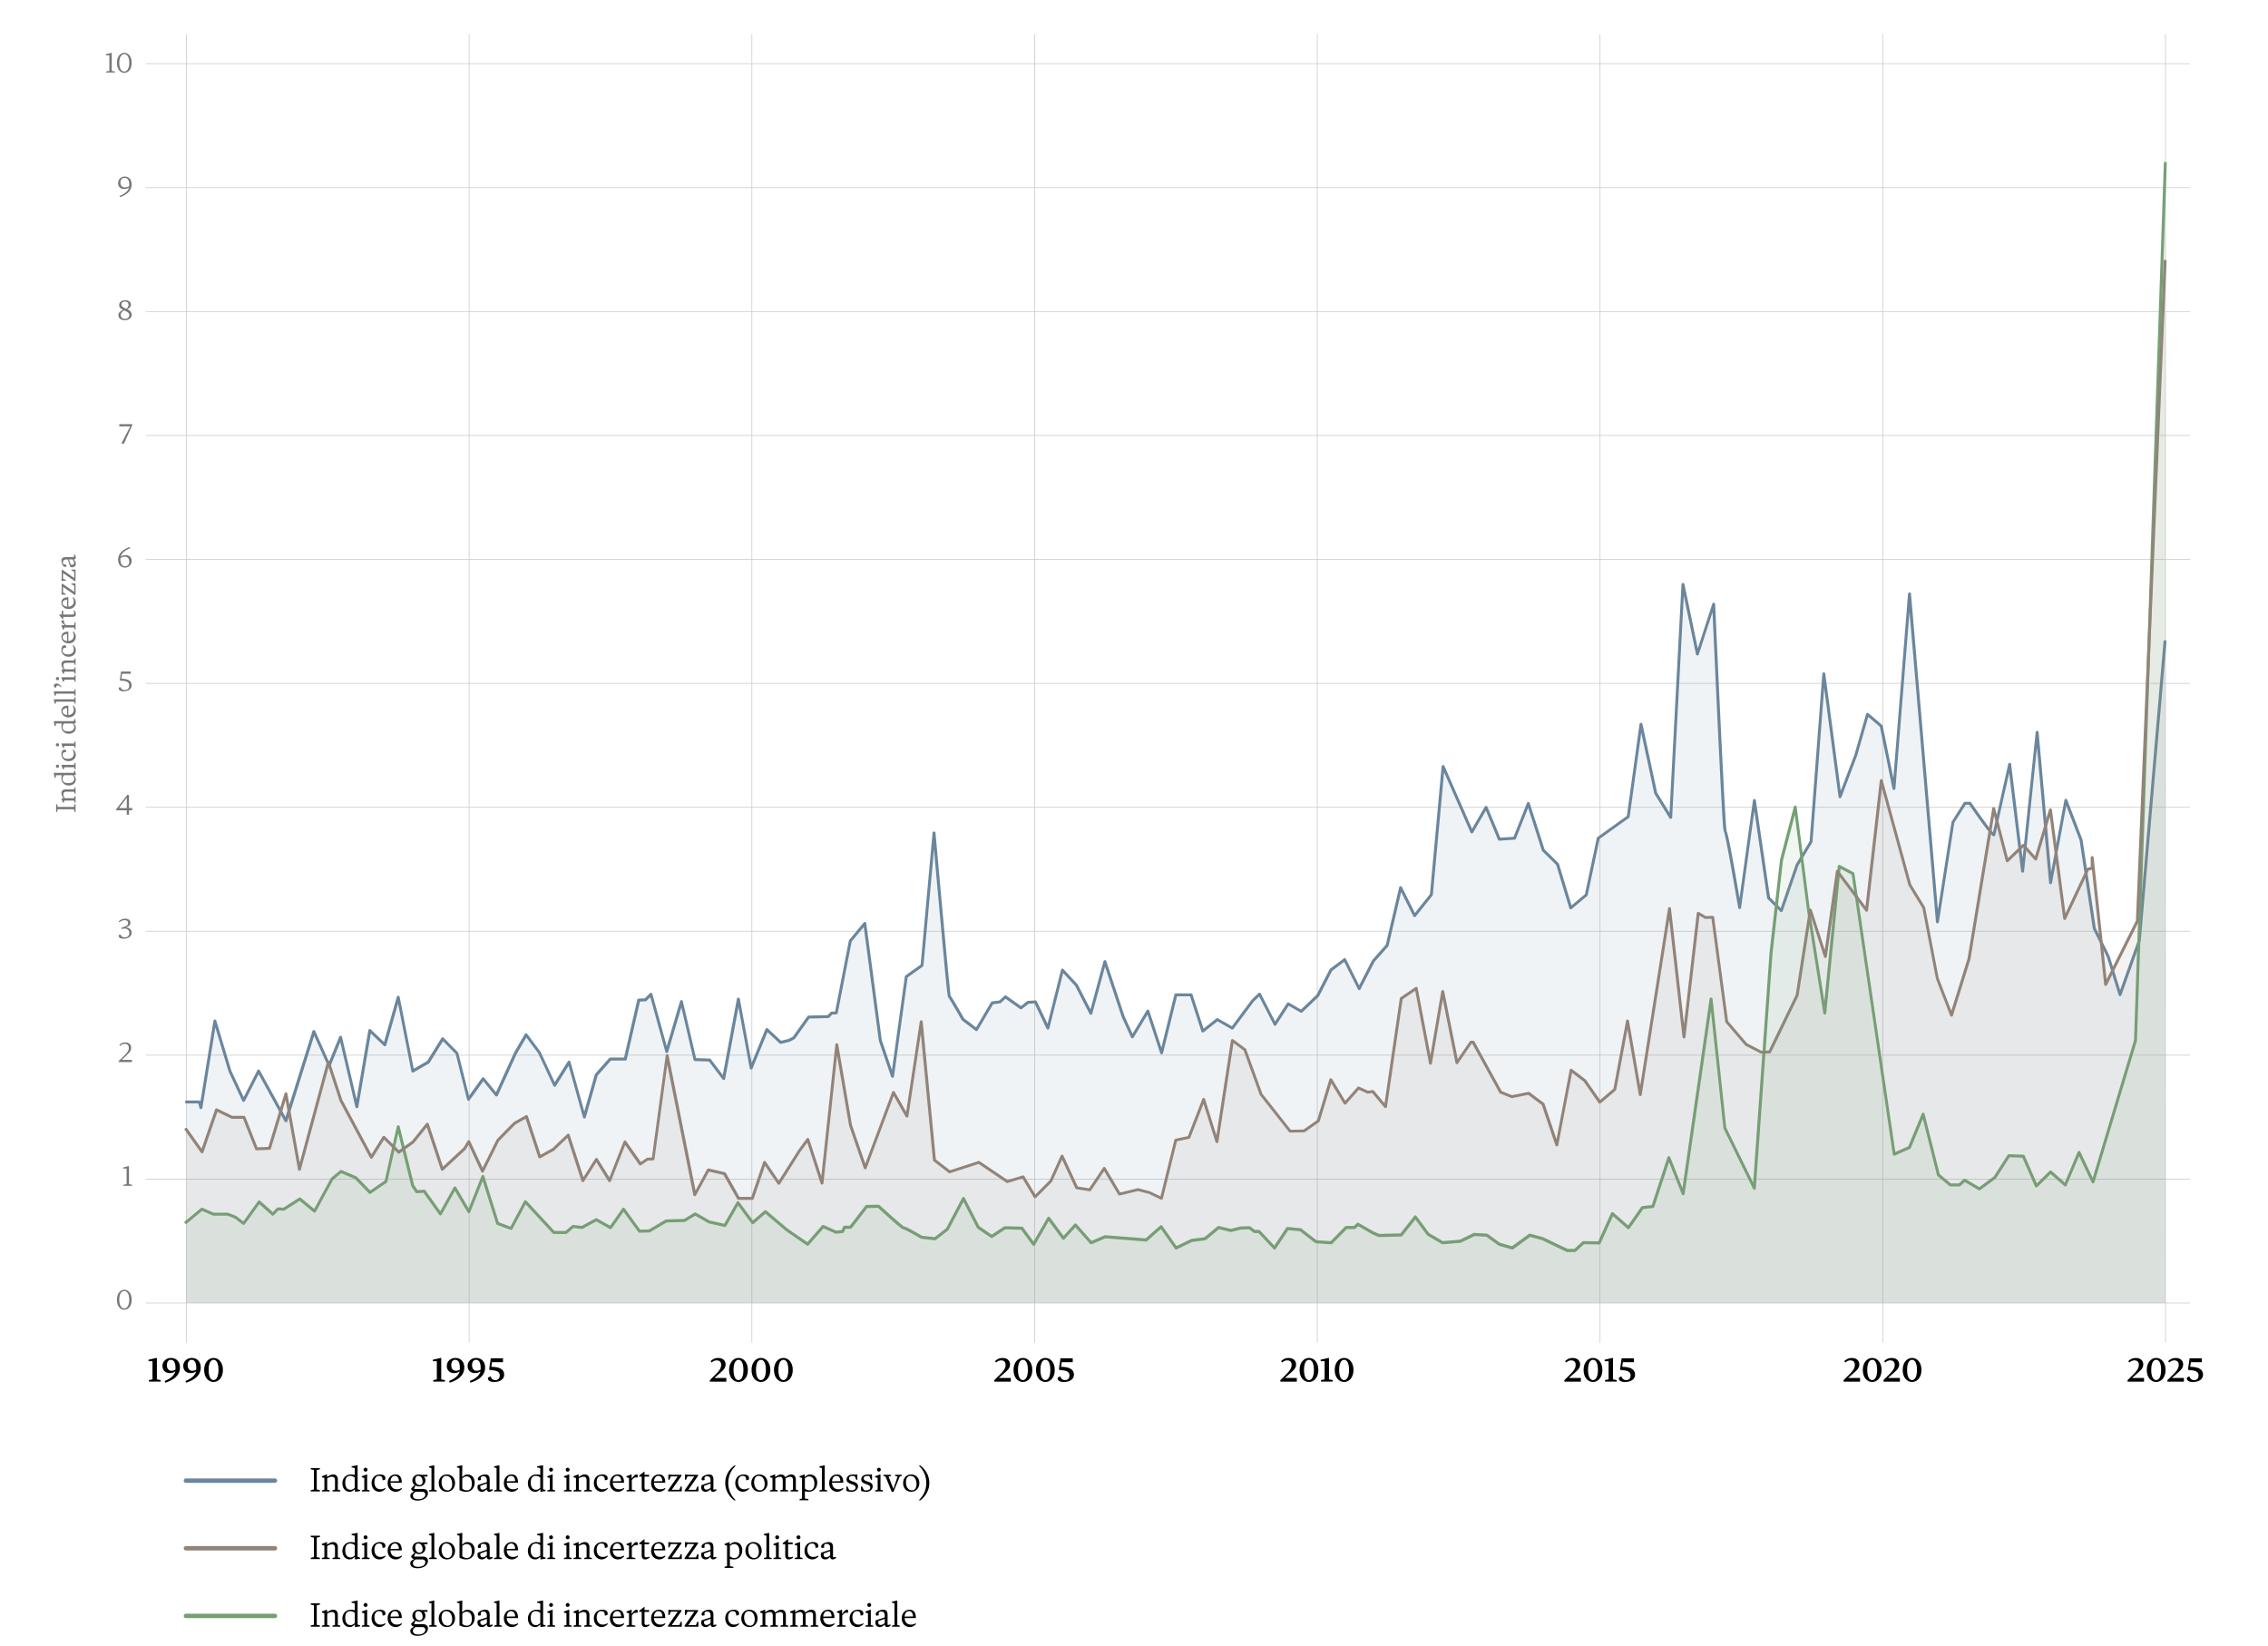 <svg xmlns="http://www.w3.org/2000/svg" viewBox="0 0 770 558.64"><defs><style>.cls-1{fill:#77777a}.cls-3{fill:#75a075}.cls-6{fill:#928379}.cls-7{fill:#6a869d}.cls-8{fill:#ccc}</style></defs><g id="Calque_2" data-name="Calque 2"><g><path d="M25.3 272.99h.35v2.6h-.35l-.2-.9h-5.5l-.2.9h-.35v-2.6h.35l.2.9h5.5l.2-.9ZM21.86 271.73l-.2.7h-.3l-.5-1.35v-.1h.7v-.05c-.37-.55-.7-1.05-.7-1.7 0-.86.56-1.3 1.5-1.3h2.8l.2-.7h.3v2.2h-.3l-.2-.7h-2.6c-.7 0-1.05.22-1.05.9 0 .46.25.95.45 1.3h3.2l.2-.7h.3v2.2h-.3l-.2-.7h-3.3ZM25.05 262.33l.2-.7h.3l.2 1.35v.1h-.7v.05c.37.45.7.79.7 1.44 0 1.4-1.22 2.06-2.41 2.06-1.45 0-2.49-1.03-2.49-2.4 0-.39.05-.77.15-1.1h-1.95l-.2.9h-.3l-.3-1.6v-.1h6.8Zm.15 2c0-.46-.25-.85-.55-1.2h-2.92c-.36.44-.48.89-.48 1.25 0 .95.6 1.45 1.93 1.45 1.02 0 2.02-.39 2.02-1.5ZM19.51 260.63c-.3 0-.55-.25-.55-.55s.25-.55.55-.55.55.25.55.55-.25.55-.55.55Zm2.35-.2-.2.7h-.3l-.5-1.4v-.1h4.3l.2-.7h.3v2.2h-.3l-.2-.7h-3.3ZM25.75 256.17c0 1.25-1 2.2-2.45 2.2s-2.45-.95-2.45-2.4c0-.85.35-1.5 1.05-1.5.2 0 .35.06.5.15l.1.65c-.85 0-1.25.25-1.25 1 0 .85.75 1.3 1.75 1.3 1.15 0 2.05-.55 2.05-1.7 0-.45-.06-.8-.4-1.4h.3c.42.4.8.98.8 1.7ZM19.51 253.37c-.3 0-.55-.25-.55-.55s.25-.55.55-.55.55.25.55.55-.25.55-.55.55Zm2.35-.2-.2.7h-.3l-.5-1.4v-.1h4.3l.2-.7h.3v2.2h-.3l-.2-.7h-3.3ZM25.05 244.77l.2-.7h.3l.2 1.35v.1h-.7v.05c.37.45.7.79.7 1.44 0 1.4-1.22 2.06-2.41 2.06-1.45 0-2.49-1.03-2.49-2.4 0-.39.05-.77.15-1.1h-1.95l-.2.9h-.3l-.3-1.6v-.1h6.8Zm.15 2c0-.46-.25-.85-.55-1.2h-2.92c-.36.44-.48.89-.48 1.25 0 .95.6 1.45 1.93 1.45 1.02 0 2.02-.39 2.02-1.5ZM25.75 241.21c0 1.35-1 2.3-2.45 2.3s-2.45-.95-2.45-2.2c0-.8.35-1.8 2.35-1.8v3.19c1.04-.06 1.85-.61 1.85-1.79 0-.45-.06-.8-.4-1.4h.3c.42.4.8.98.8 1.7Zm-2.99-.9c-.85.06-1.5.4-1.5 1.15s.66 1.19 1.55 1.24l-.05-2.39ZM19.06 238.16l-.2.7h-.3l-.3-1.4v-.1h6.9l.2-.7h.3v2.2h-.3l-.2-.7h-6.1ZM19.06 235.46l-.2.7h-.3l-.3-1.4v-.1h6.9l.2-.7h.3v2.2h-.3l-.2-.7h-6.1ZM19.61 232.67c-.4 0-.55.28-.55.75-.54 0-.8-.26-.8-.67 0-.36.28-.73 1-.73.6 0 1.18.44 1.5 1v.4c-.3-.39-.67-.75-1.15-.75ZM19.51 230.89c-.3 0-.55-.25-.55-.55s.25-.55.55-.55.55.25.55.55-.25.55-.55.55Zm2.35-.2-.2.7h-.3l-.5-1.4v-.1h4.3l.2-.7h.3v2.2h-.3l-.2-.7h-3.3ZM21.86 227.99l-.2.7h-.3l-.5-1.35v-.1h.7v-.05c-.37-.55-.7-1.05-.7-1.7 0-.86.56-1.3 1.5-1.3h2.8l.2-.7h.3v2.2h-.3l-.2-.7h-2.6c-.7 0-1.05.22-1.05.9 0 .46.25.95.45 1.3h3.2l.2-.7h.3v2.2h-.3l-.2-.7h-3.3ZM25.75 220.73c0 1.25-1 2.2-2.45 2.2s-2.45-.95-2.45-2.4c0-.85.35-1.5 1.05-1.5.2 0 .35.06.5.15l.1.65c-.85 0-1.25.25-1.25 1 0 .85.75 1.3 1.75 1.3 1.15 0 2.05-.55 2.05-1.7 0-.45-.06-.8-.4-1.4h.3c.42.4.8.98.8 1.7ZM25.75 216.09c0 1.35-1 2.3-2.45 2.3s-2.45-.95-2.45-2.2c0-.8.35-1.8 2.35-1.8v3.19c1.04-.06 1.85-.61 1.85-1.79 0-.45-.06-.8-.4-1.4h.3c.42.4.8.98.8 1.7Zm-2.99-.9c-.85.06-1.5.4-1.5 1.15s.66 1.19 1.55 1.24l-.05-2.39ZM21.86 212.99l-.2.7h-.3l-.5-1.35v-.1h1.15v-.05c-.67-.45-1.15-.85-1.15-1.3 0-.18.07-.32.25-.4l.65.1c-.04.18-.05.31-.05.45 0 .5.28.75.75 1.15h2.7l.2-1h.3v2.5h-.3l-.2-.7h-3.3ZM21.46 209.4v.7h-.3l-1.1-1.4v-.1h.9v-1.3h.5v1.3h3.05c.5 0 .65-.1.65-.6 0-.25-.09-.55-.18-.8h.3c.25.33.48.75.48 1.2 0 .75-.5 1-1.1 1h-3.2ZM25.75 204.43c0 1.35-1 2.3-2.45 2.3s-2.45-.95-2.45-2.2c0-.8.35-1.8 2.35-1.8v3.19c1.04-.06 1.85-.61 1.85-1.79 0-.45-.06-.8-.4-1.4h.3c.42.4.8.98.8 1.7Zm-2.99-.9c-.85.06-1.5.4-1.5 1.15s.66 1.19 1.55 1.24l-.05-2.39ZM25.2 198.75l-.95-.4v-.3h1.4v3.9h-.3l-3.9-2.71h-.05v1.91l.95.4v.3h-1.5l.1-1v-2.7h.3l3.9 2.71h.05v-2.11ZM25.2 194.05l-.95-.4v-.3h1.4v3.9h-.3l-3.9-2.71h-.05v1.91l.95.4v.3h-1.5l.1-1v-2.7h.3l3.9 2.71h.05v-2.11ZM22.36 189.1h2.8l-.1-.85h.3c.2.25.4.6.4.95 0 .5-.36.7-.7.7v.05c.34.34.7.75.7 1.35 0 .75-.45 1.25-1.3 1.25-.17 0-.4-.03-.6-.1l-.83-2.55h-.47c-.8 0-1.2.3-1.2 1.05 0 .6.38.81 1.05.6l.15.65c-.1.15-.27.25-.45.25-.8 0-1.25-1.4-1.25-2.1 0-.9.5-1.25 1.5-1.25Zm2.79 1.95c0-.45-.25-.82-.55-1.15h-1.18l.63 1.8c.08.03.27.05.35.05.55 0 .75-.3.75-.7Z" class="cls-1"/></g><path d="M49.49 21.5h694.03v.25H49.49zM49.49 63.57h694.03v.25H49.49zM49.49 105.63h694.03v.25H49.49zM49.49 147.7h694.03v.25H49.49zM49.49 189.77h694.03v.25H49.49zM49.49 231.84h694.03v.25H49.49zM49.49 273.9h694.03v.25H49.49zM49.49 358.04h694.03v.25H49.49zM49.49 400.1h694.03v.25H49.49zM49.49 442.17h694.03v.25H49.49z" class="cls-8"/><g><path d="M37.13 18.78h-1.2v-.35l1.9-.5h.1v6.15l1.1.2v.35h-3v-.35l1.1-.2v-5.3ZM39.7 21.33c0-2.15 1.15-3.4 2.5-3.4s2.5 1.2 2.5 3.4-1.15 3.4-2.5 3.4-2.5-1.2-2.5-3.4Zm4.19 0c0-2-.75-2.95-1.7-2.95s-1.7 1-1.7 2.95.76 2.95 1.7 2.95 1.7-1 1.7-2.95Z" class="cls-1"/></g><path d="M44.69 62.56c0 2.54-2.16 3.72-3.95 4.35l-.15-.4c2.19-.91 2.84-1.79 3.22-2.78l-.05-.05c-.37.23-.82.48-1.59.48-1.18 0-2.08-.67-2.08-2.06 0-1.09.92-2.19 2.24-2.19 1.52 0 2.36 1.16 2.36 2.65Zm-2.29 1.05c.54 0 .98-.16 1.47-.41l.02-.62c0-1.66-.79-2.22-1.61-2.22-.88 0-1.39.65-1.39 1.56 0 1.25.72 1.69 1.51 1.69ZM40.2 106.96c0-.81.67-1.39 1.51-1.77v-.05c-.63-.31-1.26-.71-1.26-1.59 0-1.09 1-1.65 2.09-1.65s1.91.6 1.91 1.55c0 .75-.6 1.2-1.2 1.5v.05c.73.32 1.45.8 1.45 1.89 0 1.2-1.27 1.81-2.3 1.81-1.2 0-2.2-.56-2.2-1.74Zm2.21 1.29c.83 0 1.48-.5 1.48-1.3 0-.9-.86-1.2-1.75-1.6-.62.33-1.15.78-1.15 1.5 0 .81.48 1.4 1.42 1.4Zm.39-3.46c.5-.26.84-.65.84-1.29 0-.74-.5-1.15-1.18-1.15s-1.22.34-1.22 1.01c0 .78.77 1.07 1.56 1.43ZM42.99 396.65h-1.2v-.35l1.9-.5h.1v6.15l1.1.2v.35h-3v-.35l1.1-.2v-5.3Z" class="cls-1"/><g><path d="M51.77 462.05h-1.34v-.52l2.66-.6h.17v7.28l1.27.24v.52h-3.98v-.52l1.22-.24v-6.16ZM61.1 464.16c0 2.89-2.36 4.34-4.98 5.17l-.2-.57c2.33-.94 3.21-2.03 3.6-3.19l-.06-.05c-.42.29-.91.56-1.78.56-1.38 0-2.53-.78-2.53-2.45 0-1.48 1.24-2.7 2.9-2.7 1.87 0 3.05 1.32 3.05 3.23Zm-2.88 1.13c.48 0 .89-.13 1.34-.35l.02-.74c0-2-.78-2.63-1.59-2.63s-1.33.7-1.33 1.78c0 1.36.71 1.94 1.56 1.94ZM68.16 464.16c0 2.89-2.36 4.34-4.98 5.17l-.2-.57c2.33-.94 3.21-2.03 3.6-3.19l-.06-.05c-.42.29-.91.56-1.78.56-1.38 0-2.53-.78-2.53-2.45 0-1.48 1.24-2.7 2.9-2.7 1.87 0 3.05 1.32 3.05 3.23Zm-2.88 1.13c.48 0 .89-.13 1.34-.35l.02-.74c0-2-.78-2.63-1.59-2.63s-1.33.7-1.33 1.78c0 1.36.71 1.94 1.56 1.94ZM69.31 465.01c0-2.58 1.52-4.08 3.19-4.08s3.19 1.44 3.19 4.08-1.52 4.08-3.19 4.08-3.19-1.44-3.19-4.08Zm4.87 0c0-2.33-.68-3.44-1.68-3.44s-1.68 1.18-1.68 3.44.7 3.44 1.68 3.44 1.68-1.18 1.68-3.44Z"/></g><g><path d="M108.62 505.82v.42h-3.12v-.42l1.08-.24v-6.6l-1.08-.24v-.42h3.12v.42l-1.08.24v6.6l1.08.24ZM110.13 501.68l-.84-.24v-.36l1.62-.6h.12v.84h.06c.66-.44 1.26-.84 2.04-.84 1.03 0 1.56.67 1.56 1.8v3.36l.84.24v.36h-2.64v-.36l.84-.24v-3.12c0-.84-.26-1.26-1.08-1.26-.55 0-1.14.3-1.56.54v3.84l.84.24v.36h-2.64v-.36l.84-.24v-3.96ZM121.41 505.52l.84.24v.36l-1.62.24h-.12v-.84h-.06c-.54.45-.95.84-1.73.84-1.68 0-2.47-1.46-2.47-2.89 0-1.74 1.24-2.99 2.88-2.99.47 0 .92.06 1.32.18v-2.34l-1.08-.24v-.36l1.92-.36h.12v8.15Zm-2.4.18c.55 0 1.02-.3 1.44-.66v-3.5c-.53-.43-1.07-.58-1.5-.58-1.14 0-1.74.72-1.74 2.31 0 1.22.47 2.42 1.8 2.42ZM123.69 501.68l-.84-.24v-.36l1.68-.6h.12v5.16l.84.24v.36h-2.64v-.36l.84-.24v-3.96Zm-.24-2.81c0-.36.3-.66.66-.66s.66.3.66.66-.3.66-.66.66-.66-.3-.66-.66ZM128.8 506.36c-1.5 0-2.64-1.2-2.64-2.94s1.14-2.94 2.88-2.94c1.02 0 1.8.42 1.8 1.26 0 .24-.07.42-.18.6l-.78.12c0-1.02-.3-1.5-1.2-1.5-1.02 0-1.56.9-1.56 2.1 0 1.38.66 2.46 2.04 2.46.54 0 .96-.07 1.68-.48v.36c-.48.5-1.18.96-2.04.96ZM134.37 506.36c-1.62 0-2.76-1.2-2.76-2.94s1.14-2.94 2.64-2.94c.96 0 2.16.42 2.16 2.82h-3.83c.07 1.25.73 2.22 2.15 2.22.54 0 .96-.07 1.68-.48v.36c-.48.5-1.18.96-2.04.96Zm1.08-3.6c-.07-1.02-.48-1.8-1.38-1.8s-1.43.79-1.49 1.86l2.87-.06ZM139.29 507.72c0-.6.35-1.04 1.25-1.42v-.06c-.74-.21-.95-.66-.95-1.02l1.14-1.14v-.06c-.42-.3-.72-.79-.72-1.43 0-1.23.89-2.11 2.23-2.11.26 0 .5.05.71.12h2.19v.6h-1.22v.06c.32.28.52.73.52 1.3 0 1.05-.88 2-2.22 2-.43 0-.85-.17-1.18-.35l-.43 1.13v.06h2.9c1.14 0 1.78.52 1.78 1.47 0 1.28-1.3 2.48-3.57 2.48-1.52 0-2.42-.67-2.42-1.64Zm2.7 1.16c1.49 0 2.4-.65 2.4-1.57 0-.66-.43-.95-1.18-.95h-2.13c-.41.28-.89.61-.89 1.27 0 .85.66 1.25 1.8 1.25Zm1.49-6.01c0-.88-.46-1.91-1.47-1.91-.67 0-1.03.52-1.03 1.23 0 .86.4 1.88 1.48 1.88.71 0 1.03-.52 1.03-1.21ZM146.49 498.33l-.84-.24v-.36l1.68-.36h.12v8.28l.84.24v.36h-2.64v-.36l.84-.24v-7.32ZM154.48 503.42c0 1.68-1.14 2.94-2.76 2.94s-2.76-1.2-2.76-2.94 1.14-2.94 2.76-2.94 2.76 1.2 2.76 2.94Zm-.96.36c0-1.5-.66-2.82-2.04-2.82-1.02 0-1.56.9-1.56 2.1 0 1.5.66 2.82 2.04 2.82 1.02 0 1.56-.9 1.56-2.1ZM156 498.33l-.84-.24v-.36l1.68-.36h.12l-.06 3.96h.06c.54-.44.95-.84 1.73-.84 1.68 0 2.47 1.34 2.47 2.77 0 1.91-1.24 3.11-2.88 3.11-1 0-1.79-.3-2.28-.6v-7.44Zm2.45 7.55c1.14 0 1.74-.72 1.74-2.32 0-1.22-.47-2.42-1.8-2.42-.55 0-1.02.3-1.44.66v3.5c.53.43 1.07.58 1.5.58ZM166.25 502.28v3.36l1.02-.12v.36c-.3.24-.72.48-1.14.48-.6 0-.84-.43-.84-.84h-.06c-.41.41-.9.84-1.62.84-.9 0-1.5-.54-1.5-1.56 0-.21.04-.48.12-.72l3.06-.99v-.56c0-.96-.36-1.44-1.26-1.44-.72 0-.97.46-.72 1.26l-.78.18a.656.656 0 0 1-.3-.54c0-.96 1.68-1.5 2.52-1.5 1.08 0 1.5.6 1.5 1.8Zm-2.34 3.36c.54 0 .98-.3 1.38-.66v-1.42l-2.16.76c-.04.1-.06.32-.06.42 0 .66.36.9.84.9ZM168.59 498.33l-.84-.24v-.36l1.68-.36h.12v8.28l.84.24v.36h-2.64v-.36l.84-.24v-7.32ZM173.83 506.36c-1.62 0-2.76-1.2-2.76-2.94s1.14-2.94 2.64-2.94c.96 0 2.16.42 2.16 2.82h-3.83c.07 1.25.73 2.22 2.15 2.22.54 0 .96-.07 1.68-.48v.36c-.48.5-1.18.96-2.04.96Zm1.08-3.6c-.07-1.02-.48-1.8-1.38-1.8s-1.43.79-1.49 1.86l2.87-.06ZM184.38 505.52l.84.24v.36l-1.62.24h-.12v-.84h-.06c-.54.45-.95.84-1.73.84-1.68 0-2.47-1.46-2.47-2.89 0-1.74 1.24-2.99 2.88-2.99.47 0 .92.06 1.32.18v-2.34l-1.08-.24v-.36l1.92-.36h.12v8.15Zm-2.39.18c.55 0 1.02-.3 1.44-.66v-3.5c-.53-.43-1.07-.58-1.5-.58-1.14 0-1.74.72-1.74 2.31 0 1.22.47 2.42 1.8 2.42ZM186.67 501.68l-.84-.24v-.36l1.68-.6h.12v5.16l.84.24v.36h-2.64v-.36l.84-.24v-3.96Zm-.24-2.81c0-.36.3-.66.66-.66s.66.3.66.66-.3.66-.66.66-.66-.3-.66-.66ZM192.31 501.68l-.84-.24v-.36l1.68-.6h.12v5.16l.84.24v.36h-2.64v-.36l.84-.24v-3.96Zm-.24-2.81c0-.36.3-.66.66-.66s.66.3.66.66-.3.66-.66.66-.66-.3-.66-.66ZM195.55 501.68l-.84-.24v-.36l1.62-.6h.12v.84h.06c.66-.44 1.26-.84 2.04-.84 1.03 0 1.56.67 1.56 1.8v3.36l.84.24v.36h-2.64v-.36l.84-.24v-3.12c0-.84-.26-1.26-1.08-1.26-.55 0-1.14.3-1.56.54v3.84l.84.24v.36h-2.64v-.36l.84-.24v-3.96ZM204.26 506.36c-1.5 0-2.64-1.2-2.64-2.94s1.14-2.94 2.88-2.94c1.02 0 1.8.42 1.8 1.26 0 .24-.07.42-.18.6l-.78.12c0-1.02-.3-1.5-1.2-1.5-1.02 0-1.56.9-1.56 2.1 0 1.38.66 2.46 2.04 2.46.54 0 .96-.07 1.68-.48v.36c-.48.5-1.18.96-2.04.96ZM209.83 506.36c-1.62 0-2.76-1.2-2.76-2.94s1.14-2.94 2.64-2.94c.96 0 2.16.42 2.16 2.82h-3.83c.07 1.25.73 2.22 2.15 2.22.54 0 .96-.07 1.68-.48v.36c-.48.5-1.18.96-2.04.96Zm1.08-3.6c-.07-1.02-.48-1.8-1.38-1.8s-1.43.79-1.49 1.86l2.87-.06ZM213.55 501.68l-.84-.24v-.36l1.62-.6h.12v1.38h.06c.54-.8 1.02-1.38 1.56-1.38.22 0 .38.08.48.3l-.12.78c-.22-.05-.37-.06-.54-.06-.6 0-.9.34-1.38.9v3.24l1.2.24v.36h-3v-.36l.84-.24v-3.96ZM217.86 501.21h-.84v-.36l1.68-1.32h.12v1.08h1.56v.6h-1.56v3.66c0 .6.12.78.72.78.3 0 .66-.11.96-.22v.36c-.4.3-.9.58-1.44.58-.9 0-1.2-.6-1.2-1.32v-3.84ZM223.82 506.36c-1.62 0-2.76-1.2-2.76-2.94s1.14-2.94 2.64-2.94c.96 0 2.16.42 2.16 2.82h-3.83c.07 1.25.73 2.22 2.15 2.22.54 0 .96-.07 1.68-.48v.36c-.48.5-1.18.96-2.04.96Zm1.08-3.6c-.07-1.02-.48-1.8-1.38-1.8s-1.43.79-1.49 1.86l2.87-.06ZM230.63 505.7l.48-1.14h.36v1.68h-4.68v-.36l3.25-4.68v-.06h-2.29l-.48 1.14h-.36v-1.8l1.2.12h3.24v.36l-3.25 4.68v.06h2.53ZM236.27 505.7l.48-1.14h.36v1.68h-4.68v-.36l3.25-4.68v-.06h-2.29l-.48 1.14h-.36v-1.8l1.2.12h3.24v.36l-3.25 4.68v.06h2.53ZM242.21 502.28v3.36l1.02-.12v.36c-.3.24-.72.48-1.14.48-.6 0-.84-.43-.84-.84h-.06c-.41.41-.9.84-1.62.84-.9 0-1.5-.54-1.5-1.56 0-.21.04-.48.12-.72l3.06-.99v-.56c0-.96-.36-1.44-1.26-1.44-.72 0-.97.46-.72 1.26l-.78.18a.656.656 0 0 1-.3-.54c0-.96 1.68-1.5 2.52-1.5 1.08 0 1.5.6 1.5 1.8Zm-2.34 3.36c.54 0 .98-.3 1.38-.66v-1.42l-2.16.76c-.04.1-.06.32-.06.42 0 .66.36.9.84.9ZM249.23 497.49h.6c-1.58 1.44-2.58 3.49-2.58 5.88s1 4.44 2.58 5.88h-.6c-1.76-1.38-3-3.38-3-5.88s1.24-4.5 3-5.88Z"/><path d="M252.26 506.36c-1.5 0-2.64-1.2-2.64-2.94s1.14-2.94 2.88-2.94c1.02 0 1.8.42 1.8 1.26 0 .24-.07.42-.18.6l-.78.12c0-1.02-.3-1.5-1.2-1.5-1.02 0-1.56.9-1.56 2.1 0 1.38.66 2.46 2.04 2.46.54 0 .96-.07 1.68-.48v.36c-.48.5-1.18.96-2.04.96ZM260.59 503.42c0 1.68-1.14 2.94-2.76 2.94s-2.76-1.2-2.76-2.94 1.14-2.94 2.76-2.94 2.76 1.2 2.76 2.94Zm-.96.36c0-1.5-.66-2.82-2.04-2.82-1.02 0-1.56.9-1.56 2.1 0 1.5.66 2.82 2.04 2.82 1.02 0 1.56-.9 1.56-2.1ZM262.27 501.68l-.84-.24v-.36l1.62-.6h.12v.84h.06c.66-.44 1.14-.84 1.92-.84s1.2.4 1.42.9h.06c.66-.44 1.22-.9 2-.9 1.03 0 1.56.67 1.56 1.8v3.36l.84.24v.36h-2.64v-.36l.84-.24v-3.12c0-.84-.26-1.26-.96-1.26-.55 0-1.14.3-1.56.54v3.84l.84.24v.36h-2.64v-.36l.84-.24v-3.12c0-.84-.26-1.26-.96-1.26-.55 0-1.14.3-1.56.54v3.84l.84.24v.36h-2.64v-.36l.84-.24v-3.96ZM272.3 501.68l-.84-.24v-.36l1.62-.6h.12v.84h.06c.54-.44.95-.84 1.73-.84 1.68 0 2.47 1.34 2.47 2.77 0 1.91-1.24 3.11-2.88 3.11-.49 0-.95-.07-1.32-.18v2.46l1.2.24v.36h-3v-.36l.84-.24v-6.96Zm2.46 4.2c1.14 0 1.74-.72 1.74-2.32 0-1.22-.47-2.42-1.8-2.42-.55 0-1.02.3-1.44.66v3.5c.53.43 1.07.58 1.5.58ZM279.04 498.33l-.84-.24v-.36l1.68-.36h.12v8.28l.84.24v.36h-2.64v-.36l.84-.24v-7.32ZM284.27 506.36c-1.62 0-2.76-1.2-2.76-2.94s1.14-2.94 2.64-2.94c.96 0 2.16.42 2.16 2.82h-3.83c.07 1.25.73 2.22 2.15 2.22.54 0 .96-.07 1.68-.48v.36c-.48.5-1.18.96-2.04.96Zm1.08-3.6c-.07-1.02-.48-1.8-1.38-1.8s-1.43.79-1.49 1.86l2.87-.06ZM288.25 501.81c0 1.41 3.06.72 3.06 2.7 0 .95-.82 1.86-2.18 1.86-.72 0-1.32-.12-1.78-.3v-1.5h.36l.6 1.21c.23.06.49.11.79.11.86 0 1.37-.3 1.37-1.02 0-1.37-3.06-.78-3.06-2.7 0-.96.82-1.68 2.28-1.68.37 0 .61.01.9.05l.48-.05v1.8h-.36l-.54-1.26c-.18-.04-.42-.06-.71-.06-.6 0-1.21.23-1.21.84ZM293.23 501.81c0 1.41 3.06.72 3.06 2.7 0 .95-.82 1.86-2.18 1.86-.72 0-1.32-.12-1.78-.3v-1.5h.36l.6 1.21c.23.06.49.11.79.11.86 0 1.37-.3 1.37-1.02 0-1.37-3.06-.78-3.06-2.7 0-.96.82-1.68 2.28-1.68.37 0 .61.01.9.05l.48-.05v1.8h-.36l-.54-1.26c-.18-.04-.42-.06-.71-.06-.6 0-1.21.23-1.21.84ZM297.97 501.68l-.84-.24v-.36l1.68-.6h.12v5.16l.84.24v.36h-2.64v-.36l.84-.24v-3.96Zm-.24-2.81c0-.36.3-.66.66-.66s.66.3.66.66-.3.66-.66.66-.66-.3-.66-.66ZM299.93 500.97v-.36h2.58v.36l-.84.24 1.62 4.08h.06l1.38-4.08-.84-.24v-.36h2.28v.36l-.72.24-2.1 5.16h-.6l-2.1-5.16-.72-.24ZM312.13 503.42c0 1.68-1.14 2.94-2.76 2.94s-2.76-1.2-2.76-2.94 1.14-2.94 2.76-2.94 2.76 1.2 2.76 2.94Zm-.96.36c0-1.5-.66-2.82-2.04-2.82-1.02 0-1.56.9-1.56 2.1 0 1.5.66 2.82 2.04 2.82 1.02 0 1.56-.9 1.56-2.1Z"/><path d="M312.51 509.24h-.6c1.58-1.44 2.58-3.49 2.58-5.88s-1-4.44-2.58-5.88h.6c1.76 1.38 3 3.38 3 5.88s-1.24 4.5-3 5.88Z"/></g><g><path d="M108.62 528.78v.42h-3.12v-.42l1.08-.24v-6.6l-1.08-.24v-.42h3.12v.42l-1.08.24v6.6l1.08.24ZM110.13 524.64l-.84-.24v-.36l1.62-.6h.12v.84h.06c.66-.44 1.26-.84 2.04-.84 1.03 0 1.56.67 1.56 1.8v3.36l.84.24v.36h-2.64v-.36l.84-.24v-3.12c0-.84-.26-1.26-1.08-1.26-.55 0-1.14.3-1.56.54v3.84l.84.24v.36h-2.64v-.36l.84-.24v-3.96ZM121.41 528.48l.84.24v.36l-1.62.24h-.12v-.84h-.06c-.54.44-.95.84-1.73.84-1.68 0-2.47-1.46-2.47-2.89 0-1.74 1.24-2.99 2.88-2.99.47 0 .92.06 1.32.18v-2.34l-1.08-.24v-.36l1.92-.36h.12v8.16Zm-2.4.18c.55 0 1.02-.3 1.44-.66v-3.5c-.53-.43-1.07-.58-1.5-.58-1.14 0-1.74.72-1.74 2.32 0 1.22.47 2.42 1.8 2.42ZM123.69 524.64l-.84-.24v-.36l1.68-.6h.12v5.16l.84.24v.36h-2.64v-.36l.84-.24v-3.96Zm-.24-2.82c0-.36.3-.66.66-.66s.66.3.66.66-.3.66-.66.66-.66-.3-.66-.66ZM128.8 529.32c-1.5 0-2.64-1.2-2.64-2.94s1.14-2.94 2.88-2.94c1.02 0 1.8.42 1.8 1.26 0 .24-.07.42-.18.6l-.78.12c0-1.02-.3-1.5-1.2-1.5-1.02 0-1.56.9-1.56 2.1 0 1.38.66 2.46 2.04 2.46.54 0 .96-.07 1.68-.48v.36c-.48.5-1.18.96-2.04.96ZM134.37 529.32c-1.62 0-2.76-1.2-2.76-2.94s1.14-2.94 2.64-2.94c.96 0 2.16.42 2.16 2.82h-3.83c.07 1.25.73 2.22 2.15 2.22.54 0 .96-.07 1.68-.48v.36c-.48.5-1.18.96-2.04.96Zm1.08-3.6c-.07-1.02-.48-1.8-1.38-1.8s-1.43.79-1.49 1.86l2.87-.06ZM139.29 530.68c0-.6.35-1.04 1.25-1.42v-.06c-.74-.2-.95-.66-.95-1.02l1.14-1.14v-.06c-.42-.3-.72-.79-.72-1.43 0-1.24.89-2.11 2.23-2.11.26 0 .5.05.71.12h2.19v.6h-1.22v.06c.32.28.52.73.52 1.3 0 1.05-.88 2-2.22 2-.43 0-.85-.17-1.18-.35l-.43 1.13v.06h2.9c1.14 0 1.78.52 1.78 1.48 0 1.28-1.3 2.48-3.57 2.48-1.52 0-2.42-.67-2.42-1.64Zm2.7 1.16c1.49 0 2.4-.65 2.4-1.57 0-.66-.43-.95-1.18-.95h-2.13c-.41.28-.89.61-.89 1.27 0 .85.66 1.25 1.8 1.25Zm1.49-6.01c0-.88-.46-1.91-1.47-1.91-.67 0-1.03.52-1.03 1.24 0 .86.4 1.88 1.48 1.88.71 0 1.03-.52 1.03-1.21ZM146.49 521.28l-.84-.24v-.36l1.68-.36h.12v8.28l.84.24v.36h-2.64v-.36l.84-.24v-7.32ZM154.48 526.38c0 1.68-1.14 2.94-2.76 2.94s-2.76-1.2-2.76-2.94 1.14-2.94 2.76-2.94 2.76 1.2 2.76 2.94Zm-.96.36c0-1.5-.66-2.82-2.04-2.82-1.02 0-1.56.9-1.56 2.1 0 1.5.66 2.82 2.04 2.82 1.02 0 1.56-.9 1.56-2.1ZM156 521.28l-.84-.24v-.36l1.68-.36h.12l-.06 3.96h.06c.54-.44.95-.84 1.73-.84 1.68 0 2.47 1.34 2.47 2.77 0 1.91-1.24 3.11-2.88 3.11-1 0-1.79-.3-2.28-.6v-7.44Zm2.45 7.56c1.14 0 1.74-.72 1.74-2.32 0-1.22-.47-2.42-1.8-2.42-.55 0-1.02.3-1.44.66v3.5c.53.43 1.07.58 1.5.58ZM166.25 525.24v3.36l1.02-.12v.36c-.3.24-.72.48-1.14.48-.6 0-.84-.43-.84-.84h-.06c-.41.41-.9.84-1.62.84-.9 0-1.5-.54-1.5-1.56 0-.2.04-.48.12-.72l3.06-1v-.56c0-.96-.36-1.44-1.26-1.44-.72 0-.97.46-.72 1.26l-.78.18a.656.656 0 0 1-.3-.54c0-.96 1.68-1.5 2.52-1.5 1.08 0 1.5.6 1.5 1.8Zm-2.34 3.36c.54 0 .98-.3 1.38-.66v-1.42l-2.16.76c-.04.1-.06.32-.06.42 0 .66.36.9.84.9ZM168.59 521.28l-.84-.24v-.36l1.68-.36h.12v8.28l.84.24v.36h-2.64v-.36l.84-.24v-7.32ZM173.83 529.32c-1.62 0-2.76-1.2-2.76-2.94s1.14-2.94 2.64-2.94c.96 0 2.16.42 2.16 2.82h-3.83c.07 1.25.73 2.22 2.15 2.22.54 0 .96-.07 1.68-.48v.36c-.48.5-1.18.96-2.04.96Zm1.08-3.6c-.07-1.02-.48-1.8-1.38-1.8s-1.43.79-1.49 1.86l2.87-.06ZM184.38 528.48l.84.24v.36l-1.62.24h-.12v-.84h-.06c-.54.44-.95.84-1.73.84-1.68 0-2.47-1.46-2.47-2.89 0-1.74 1.24-2.99 2.88-2.99.47 0 .92.06 1.32.18v-2.34l-1.08-.24v-.36l1.92-.36h.12v8.16Zm-2.39.18c.55 0 1.02-.3 1.44-.66v-3.5c-.53-.43-1.07-.58-1.5-.58-1.14 0-1.74.72-1.74 2.32 0 1.22.47 2.42 1.8 2.42ZM186.67 524.64l-.84-.24v-.36l1.68-.6h.12v5.16l.84.24v.36h-2.64v-.36l.84-.24v-3.96Zm-.24-2.82c0-.36.3-.66.66-.66s.66.3.66.66-.3.66-.66.66-.66-.3-.66-.66ZM192.31 524.64l-.84-.24v-.36l1.68-.6h.12v5.16l.84.24v.36h-2.64v-.36l.84-.24v-3.96Zm-.24-2.82c0-.36.3-.66.66-.66s.66.3.66.66-.3.66-.66.66-.66-.3-.66-.66ZM195.55 524.64l-.84-.24v-.36l1.62-.6h.12v.84h.06c.66-.44 1.26-.84 2.04-.84 1.03 0 1.56.67 1.56 1.8v3.36l.84.24v.36h-2.64v-.36l.84-.24v-3.12c0-.84-.26-1.26-1.08-1.26-.55 0-1.14.3-1.56.54v3.84l.84.24v.36h-2.64v-.36l.84-.24v-3.96ZM204.26 529.32c-1.5 0-2.64-1.2-2.64-2.94s1.14-2.94 2.88-2.94c1.02 0 1.8.42 1.8 1.26 0 .24-.07.42-.18.6l-.78.12c0-1.02-.3-1.5-1.2-1.5-1.02 0-1.56.9-1.56 2.1 0 1.38.66 2.46 2.04 2.46.54 0 .96-.07 1.68-.48v.36c-.48.5-1.18.96-2.04.96ZM209.83 529.32c-1.62 0-2.76-1.2-2.76-2.94s1.14-2.94 2.64-2.94c.96 0 2.16.42 2.16 2.82h-3.83c.07 1.25.73 2.22 2.15 2.22.54 0 .96-.07 1.68-.48v.36c-.48.5-1.18.96-2.04.96Zm1.08-3.6c-.07-1.02-.48-1.8-1.38-1.8s-1.43.79-1.49 1.86l2.87-.06ZM213.55 524.64l-.84-.24v-.36l1.62-.6h.12v1.38h.06c.54-.8 1.02-1.38 1.56-1.38.22 0 .38.08.48.3l-.12.78c-.22-.05-.37-.06-.54-.06-.6 0-.9.34-1.38.9v3.24l1.2.24v.36h-3v-.36l.84-.24v-3.96ZM217.86 524.16h-.84v-.36l1.68-1.32h.12v1.08h1.56v.6h-1.56v3.66c0 .6.12.78.72.78.3 0 .66-.11.96-.22v.36c-.4.3-.9.58-1.44.58-.9 0-1.2-.6-1.2-1.32v-3.84ZM223.82 529.32c-1.62 0-2.76-1.2-2.76-2.94s1.14-2.94 2.64-2.94c.96 0 2.16.42 2.16 2.82h-3.83c.07 1.25.73 2.22 2.15 2.22.54 0 .96-.07 1.68-.48v.36c-.48.5-1.18.96-2.04.96Zm1.08-3.6c-.07-1.02-.48-1.8-1.38-1.8s-1.43.79-1.49 1.86l2.87-.06ZM230.63 528.66l.48-1.14h.36v1.68h-4.68v-.36l3.25-4.68v-.06h-2.29l-.48 1.14h-.36v-1.8l1.2.12h3.24v.36l-3.25 4.68v.06h2.53ZM236.27 528.66l.48-1.14h.36v1.68h-4.68v-.36l3.25-4.68v-.06h-2.29l-.48 1.14h-.36v-1.8l1.2.12h3.24v.36l-3.25 4.68v.06h2.53ZM242.21 525.24v3.36l1.02-.12v.36c-.3.24-.72.48-1.14.48-.6 0-.84-.43-.84-.84h-.06c-.41.41-.9.84-1.62.84-.9 0-1.5-.54-1.5-1.56 0-.2.04-.48.12-.72l3.06-1v-.56c0-.96-.36-1.44-1.26-1.44-.72 0-.97.46-.72 1.26l-.78.18a.656.656 0 0 1-.3-.54c0-.96 1.68-1.5 2.52-1.5 1.08 0 1.5.6 1.5 1.8Zm-2.34 3.36c.54 0 .98-.3 1.38-.66v-1.42l-2.16.76c-.04.1-.06.32-.06.42 0 .66.36.9.84.9ZM246.84 524.64l-.84-.24v-.36l1.62-.6h.12v.84h.06c.54-.44.95-.84 1.73-.84 1.68 0 2.47 1.34 2.47 2.77 0 1.91-1.24 3.11-2.88 3.11-.49 0-.95-.07-1.32-.18v2.46l1.2.24v.36h-3v-.36l.84-.24v-6.96Zm2.45 4.2c1.14 0 1.74-.72 1.74-2.32 0-1.22-.47-2.42-1.8-2.42-.55 0-1.02.3-1.44.66v3.5c.53.43 1.07.58 1.5.58ZM258.6 526.38c0 1.68-1.14 2.94-2.76 2.94s-2.76-1.2-2.76-2.94 1.14-2.94 2.76-2.94 2.76 1.2 2.76 2.94Zm-.96.36c0-1.5-.66-2.82-2.04-2.82-1.02 0-1.56.9-1.56 2.1 0 1.5.66 2.82 2.04 2.82 1.02 0 1.56-.9 1.56-2.1ZM260.2 521.28l-.84-.24v-.36l1.68-.36h.12v8.28l.84.24v.36h-2.64v-.36l.84-.24v-7.32ZM263.44 524.64l-.84-.24v-.36l1.68-.6h.12v5.16l.84.24v.36h-2.64v-.36l.84-.24v-3.96Zm-.24-2.82c0-.36.3-.66.66-.66s.66.3.66.66-.3.66-.66.66-.66-.3-.66-.66ZM266.6 524.16h-.84v-.36l1.68-1.32h.12v1.08h1.56v.6h-1.56v3.66c0 .6.12.78.72.78.3 0 .66-.11.96-.22v.36c-.4.3-.9.58-1.44.58-.9 0-1.2-.6-1.2-1.32v-3.84ZM270.67 524.64l-.84-.24v-.36l1.68-.6h.12v5.16l.84.24v.36h-2.64v-.36l.84-.24v-3.96Zm-.24-2.82c0-.36.3-.66.66-.66s.66.3.66.66-.3.66-.66.66-.66-.3-.66-.66ZM275.78 529.32c-1.5 0-2.64-1.2-2.64-2.94s1.14-2.94 2.88-2.94c1.02 0 1.8.42 1.8 1.26 0 .24-.07.42-.18.6l-.78.12c0-1.02-.3-1.5-1.2-1.5-1.02 0-1.56.9-1.56 2.1 0 1.38.66 2.46 2.04 2.46.54 0 .96-.07 1.68-.48v.36c-.48.5-1.18.96-2.04.96ZM282.81 525.24v3.36l1.02-.12v.36c-.3.24-.72.48-1.14.48-.6 0-.84-.43-.84-.84h-.06c-.41.41-.9.84-1.62.84-.9 0-1.5-.54-1.5-1.56 0-.2.04-.48.12-.72l3.06-1v-.56c0-.96-.36-1.44-1.26-1.44-.72 0-.97.46-.72 1.26l-.78.18a.656.656 0 0 1-.3-.54c0-.96 1.68-1.5 2.52-1.5 1.08 0 1.5.6 1.5 1.8Zm-2.34 3.36c.54 0 .98-.3 1.38-.66v-1.42l-2.16.76c-.04.1-.06.32-.06.42 0 .66.36.9.84.9Z"/></g><g><path d="M108.62 551.74v.42h-3.12v-.42l1.08-.24v-6.6l-1.08-.24v-.42h3.12v.42l-1.08.24v6.6l1.08.24ZM110.13 547.6l-.84-.24V547l1.62-.6h.12v.84h.06c.66-.45 1.26-.84 2.04-.84 1.03 0 1.56.67 1.56 1.8v3.36l.84.24v.36h-2.64v-.36l.84-.24v-3.12c0-.84-.26-1.26-1.08-1.26-.55 0-1.14.3-1.56.54v3.84l.84.24v.36h-2.64v-.36l.84-.24v-3.96ZM121.41 551.44l.84.24v.36l-1.62.24h-.12v-.84h-.06c-.54.44-.95.84-1.73.84-1.68 0-2.47-1.46-2.47-2.89 0-1.74 1.24-2.99 2.88-2.99.47 0 .92.06 1.32.18v-2.34l-1.08-.24v-.36l1.92-.36h.12v8.16Zm-2.4.18c.55 0 1.02-.3 1.44-.66v-3.5c-.53-.43-1.07-.58-1.5-.58-1.14 0-1.74.72-1.74 2.32 0 1.22.47 2.42 1.8 2.42ZM123.69 547.6l-.84-.24V547l1.68-.6h.12v5.16l.84.24v.36h-2.64v-.36l.84-.24v-3.96Zm-.24-2.82c0-.36.3-.66.66-.66s.66.3.66.66-.3.66-.66.66-.66-.3-.66-.66ZM128.8 552.28c-1.5 0-2.64-1.2-2.64-2.94s1.14-2.94 2.88-2.94c1.02 0 1.8.42 1.8 1.26 0 .24-.07.42-.18.6l-.78.12c0-1.02-.3-1.5-1.2-1.5-1.02 0-1.56.9-1.56 2.1 0 1.38.66 2.46 2.04 2.46.54 0 .96-.07 1.68-.48v.36c-.48.5-1.18.96-2.04.96ZM134.37 552.28c-1.62 0-2.76-1.2-2.76-2.94s1.14-2.94 2.64-2.94c.96 0 2.16.42 2.16 2.82h-3.83c.07 1.25.73 2.22 2.15 2.22.54 0 .96-.07 1.68-.48v.36c-.48.5-1.18.96-2.04.96Zm1.08-3.6c-.07-1.02-.48-1.8-1.38-1.8s-1.43.79-1.49 1.86l2.87-.06ZM139.29 553.63c0-.6.35-1.04 1.25-1.42v-.06c-.74-.2-.95-.66-.95-1.02l1.14-1.14v-.06c-.42-.3-.72-.79-.72-1.43 0-1.24.89-2.11 2.23-2.11.26 0 .5.05.71.12h2.19v.6h-1.22v.06c.32.28.52.73.52 1.29 0 1.05-.88 2-2.22 2-.43 0-.85-.17-1.18-.35l-.43 1.13v.06h2.9c1.14 0 1.78.52 1.78 1.48 0 1.28-1.3 2.48-3.57 2.48-1.52 0-2.42-.67-2.42-1.64Zm2.7 1.17c1.49 0 2.4-.65 2.4-1.57 0-.66-.43-.95-1.18-.95h-2.13c-.41.28-.89.61-.89 1.27 0 .85.66 1.25 1.8 1.25Zm1.49-6.01c0-.88-.46-1.91-1.47-1.91-.67 0-1.03.52-1.03 1.24 0 .86.4 1.88 1.48 1.88.71 0 1.03-.52 1.03-1.21ZM146.49 544.24l-.84-.24v-.36l1.68-.36h.12v8.28l.84.24v.36h-2.64v-.36l.84-.24v-7.32ZM154.48 549.34c0 1.68-1.14 2.94-2.76 2.94s-2.76-1.2-2.76-2.94 1.14-2.94 2.76-2.94 2.76 1.2 2.76 2.94Zm-.96.36c0-1.5-.66-2.82-2.04-2.82-1.02 0-1.56.9-1.56 2.1 0 1.5.66 2.82 2.04 2.82 1.02 0 1.56-.9 1.56-2.1ZM156 544.24l-.84-.24v-.36l1.68-.36h.12l-.06 3.96h.06c.54-.45.95-.84 1.73-.84 1.68 0 2.47 1.34 2.47 2.77 0 1.91-1.24 3.11-2.88 3.11-1 0-1.79-.3-2.28-.6v-7.44Zm2.46 7.56c1.14 0 1.74-.72 1.74-2.31 0-1.22-.47-2.42-1.8-2.42-.55 0-1.02.3-1.44.66v3.5c.53.43 1.07.58 1.5.58ZM166.25 548.2v3.36l1.02-.12v.36c-.3.24-.72.48-1.14.48-.6 0-.84-.43-.84-.84h-.06c-.41.41-.9.84-1.62.84-.9 0-1.5-.54-1.5-1.56 0-.2.04-.48.12-.72l3.06-1v-.56c0-.96-.36-1.44-1.26-1.44-.72 0-.97.46-.72 1.26l-.78.18a.656.656 0 0 1-.3-.54c0-.96 1.68-1.5 2.52-1.5 1.08 0 1.5.6 1.5 1.8Zm-2.33 3.36c.54 0 .98-.3 1.38-.66v-1.41l-2.16.76c-.04.1-.06.32-.06.42 0 .66.36.9.84.9ZM168.6 544.24l-.84-.24v-.36l1.68-.36h.12v8.28l.84.24v.36h-2.64v-.36l.84-.24v-7.32ZM173.83 552.28c-1.62 0-2.76-1.2-2.76-2.94s1.14-2.94 2.64-2.94c.96 0 2.16.42 2.16 2.82h-3.83c.07 1.25.73 2.22 2.15 2.22.54 0 .96-.07 1.68-.48v.36c-.48.5-1.18.96-2.04.96Zm1.08-3.6c-.07-1.02-.48-1.8-1.38-1.8s-1.43.79-1.49 1.86l2.87-.06ZM184.39 551.44l.84.24v.36l-1.62.24h-.12v-.84h-.06c-.54.44-.95.84-1.73.84-1.68 0-2.47-1.46-2.47-2.89 0-1.74 1.24-2.99 2.88-2.99.47 0 .92.06 1.32.18v-2.34l-1.08-.24v-.36l1.92-.36h.12v8.16Zm-2.4.18c.55 0 1.02-.3 1.44-.66v-3.5c-.53-.43-1.07-.58-1.5-.58-1.14 0-1.74.72-1.74 2.32 0 1.22.47 2.42 1.8 2.42ZM186.67 547.6l-.84-.24V547l1.68-.6h.12v5.16l.84.24v.36h-2.64v-.36l.84-.24v-3.96Zm-.24-2.82c0-.36.3-.66.66-.66s.66.3.66.66-.3.66-.66.66-.66-.3-.66-.66ZM192.31 547.6l-.84-.24V547l1.68-.6h.12v5.16l.84.24v.36h-2.64v-.36l.84-.24v-3.96Zm-.24-2.82c0-.36.3-.66.66-.66s.66.3.66.66-.3.66-.66.66-.66-.3-.66-.66ZM195.55 547.6l-.84-.24V547l1.62-.6h.12v.84h.06c.66-.45 1.26-.84 2.04-.84 1.03 0 1.56.67 1.56 1.8v3.36l.84.24v.36h-2.64v-.36l.84-.24v-3.12c0-.84-.26-1.26-1.08-1.26-.55 0-1.14.3-1.56.54v3.84l.84.24v.36h-2.64v-.36l.84-.24v-3.96ZM204.26 552.28c-1.5 0-2.64-1.2-2.64-2.94s1.14-2.94 2.88-2.94c1.02 0 1.8.42 1.8 1.26 0 .24-.07.42-.18.6l-.78.12c0-1.02-.3-1.5-1.2-1.5-1.02 0-1.56.9-1.56 2.1 0 1.38.66 2.46 2.04 2.46.54 0 .96-.07 1.68-.48v.36c-.48.5-1.18.96-2.04.96ZM209.83 552.28c-1.62 0-2.76-1.2-2.76-2.94s1.14-2.94 2.64-2.94c.96 0 2.16.42 2.16 2.82h-3.83c.07 1.25.73 2.22 2.15 2.22.54 0 .96-.07 1.68-.48v.36c-.48.5-1.18.96-2.04.96Zm1.08-3.6c-.07-1.02-.48-1.8-1.38-1.8s-1.43.79-1.49 1.86l2.87-.06ZM213.55 547.6l-.84-.24V547l1.62-.6h.12v1.38h.06c.54-.8 1.02-1.38 1.56-1.38.22 0 .38.08.48.3l-.12.78c-.22-.05-.37-.06-.54-.06-.6 0-.9.34-1.38.9v3.24l1.2.24v.36h-3v-.36l.84-.24v-3.96ZM217.86 547.12h-.84v-.36l1.68-1.32h.12v1.08h1.56v.6h-1.56v3.66c0 .6.12.78.72.78.3 0 .66-.11.96-.21v.36c-.4.3-.9.58-1.44.58-.9 0-1.2-.6-1.2-1.32v-3.84ZM223.82 552.28c-1.62 0-2.76-1.2-2.76-2.94s1.14-2.94 2.64-2.94c.96 0 2.16.42 2.16 2.82h-3.83c.07 1.25.73 2.22 2.15 2.22.54 0 .96-.07 1.68-.48v.36c-.48.5-1.18.96-2.04.96Zm1.08-3.6c-.07-1.02-.48-1.8-1.38-1.8s-1.43.79-1.49 1.86l2.87-.06ZM230.63 551.62l.48-1.14h.36v1.68h-4.68v-.36l3.25-4.68v-.06h-2.29l-.48 1.14h-.36v-1.8l1.2.12h3.24v.36l-3.25 4.68v.06h2.53ZM236.27 551.62l.48-1.14h.36v1.68h-4.68v-.36l3.25-4.68v-.06h-2.29l-.48 1.14h-.36v-1.8l1.2.12h3.24v.36l-3.25 4.68v.06h2.53ZM242.21 548.2v3.36l1.02-.12v.36c-.3.24-.72.48-1.14.48-.6 0-.84-.43-.84-.84h-.06c-.41.41-.9.84-1.62.84-.9 0-1.5-.54-1.5-1.56 0-.2.04-.48.12-.72l3.06-1v-.56c0-.96-.36-1.44-1.26-1.44-.72 0-.97.46-.72 1.26l-.78.18a.656.656 0 0 1-.3-.54c0-.96 1.68-1.5 2.52-1.5 1.08 0 1.5.6 1.5 1.8Zm-2.34 3.36c.54 0 .98-.3 1.38-.66v-1.41l-2.16.76c-.04.1-.06.32-.06.42 0 .66.36.9.84.9ZM248.87 552.28c-1.5 0-2.64-1.2-2.64-2.94s1.14-2.94 2.88-2.94c1.02 0 1.8.42 1.8 1.26 0 .24-.07.42-.18.6l-.78.12c0-1.02-.3-1.5-1.2-1.5-1.02 0-1.56.9-1.56 2.1 0 1.38.66 2.46 2.04 2.46.54 0 .96-.07 1.68-.48v.36c-.48.5-1.18.96-2.04.96ZM257.2 549.34c0 1.68-1.14 2.94-2.76 2.94s-2.76-1.2-2.76-2.94 1.14-2.94 2.76-2.94 2.76 1.2 2.76 2.94Zm-.96.36c0-1.5-.66-2.82-2.04-2.82-1.02 0-1.56.9-1.56 2.1 0 1.5.66 2.82 2.04 2.82 1.02 0 1.56-.9 1.56-2.1ZM258.88 547.6l-.84-.24V547l1.62-.6h.12v.84h.06c.66-.45 1.14-.84 1.92-.84s1.2.39 1.42.9h.06c.66-.44 1.22-.9 2-.9 1.03 0 1.56.67 1.56 1.8v3.36l.84.24v.36H265v-.36l.84-.24v-3.12c0-.84-.26-1.26-.96-1.26-.55 0-1.14.3-1.56.54v3.84l.84.24v.36h-2.64v-.36l.84-.24v-3.12c0-.84-.26-1.26-.96-1.26-.55 0-1.14.3-1.56.54v3.84l.84.24v.36h-2.64v-.36l.84-.24v-3.96ZM269.08 547.6l-.84-.24V547l1.62-.6h.12v.84h.06c.66-.45 1.14-.84 1.92-.84s1.2.39 1.42.9h.06c.66-.44 1.22-.9 2-.9 1.03 0 1.56.67 1.56 1.8v3.36l.84.24v.36h-2.64v-.36l.84-.24v-3.12c0-.84-.26-1.26-.96-1.26-.55 0-1.14.3-1.56.54v3.84l.84.24v.36h-2.64v-.36l.84-.24v-3.12c0-.84-.26-1.26-.96-1.26-.55 0-1.14.3-1.56.54v3.84l.84.24v.36h-2.64v-.36l.84-.24v-3.96ZM281.27 552.28c-1.62 0-2.76-1.2-2.76-2.94s1.14-2.94 2.64-2.94c.96 0 2.16.42 2.16 2.82h-3.83c.07 1.25.73 2.22 2.15 2.22.54 0 .96-.07 1.68-.48v.36c-.48.5-1.18.96-2.04.96Zm1.08-3.6c-.07-1.02-.48-1.8-1.38-1.8s-1.43.79-1.49 1.86l2.87-.06ZM284.99 547.6l-.84-.24V547l1.62-.6h.12v1.38h.06c.54-.8 1.02-1.38 1.56-1.38.22 0 .38.08.48.3l-.12.78c-.22-.05-.37-.06-.54-.06-.6 0-.9.34-1.38.9v3.24l1.2.24v.36h-3v-.36l.84-.24v-3.96ZM291.08 552.28c-1.5 0-2.64-1.2-2.64-2.94s1.14-2.94 2.88-2.94c1.02 0 1.8.42 1.8 1.26 0 .24-.07.42-.18.6l-.78.12c0-1.02-.3-1.5-1.2-1.5-1.02 0-1.56.9-1.56 2.1 0 1.38.66 2.46 2.04 2.46.54 0 .96-.07 1.68-.48v.36c-.48.5-1.18.96-2.04.96ZM294.68 547.6l-.84-.24V547l1.68-.6h.12v5.16l.84.24v.36h-2.64v-.36l.84-.24v-3.96Zm-.24-2.82c0-.36.3-.66.66-.66s.66.3.66.66-.3.66-.66.66-.66-.3-.66-.66ZM301.34 548.2v3.36l1.02-.12v.36c-.3.24-.72.48-1.14.48-.6 0-.84-.43-.84-.84h-.06c-.41.41-.9.84-1.62.84-.9 0-1.5-.54-1.5-1.56 0-.2.04-.48.12-.72l3.06-1v-.56c0-.96-.36-1.44-1.26-1.44-.72 0-.97.46-.72 1.26l-.78.18a.656.656 0 0 1-.3-.54c0-.96 1.68-1.5 2.52-1.5 1.08 0 1.5.6 1.5 1.8Zm-2.34 3.36c.54 0 .98-.3 1.38-.66v-1.41l-2.16.76c-.04.1-.06.32-.06.42 0 .66.36.9.84.9ZM303.68 544.24l-.84-.24v-.36l1.68-.36h.12v8.28l.84.24v.36h-2.64v-.36l.84-.24v-7.32ZM308.91 552.28c-1.62 0-2.76-1.2-2.76-2.94s1.14-2.94 2.64-2.94c.96 0 2.16.42 2.16 2.82h-3.83c.07 1.25.73 2.22 2.15 2.22.54 0 .96-.07 1.68-.48v.36c-.48.5-1.18.96-2.04.96Zm1.08-3.6c-.07-1.02-.48-1.8-1.38-1.8s-1.43.79-1.49 1.86l2.87-.06Z"/></g><g><path d="M148.31 462.05h-1.34v-.52l2.66-.6h.17v7.28l1.27.24v.52h-3.98v-.52l1.22-.24v-6.16ZM157.64 464.16c0 2.89-2.36 4.34-4.98 5.17l-.2-.57c2.33-.94 3.21-2.03 3.6-3.19l-.06-.05c-.42.29-.91.56-1.78.56-1.38 0-2.53-.78-2.53-2.45 0-1.48 1.24-2.7 2.9-2.7 1.87 0 3.05 1.32 3.05 3.23Zm-2.88 1.13c.48 0 .89-.13 1.34-.35l.02-.74c0-2-.78-2.63-1.59-2.63s-1.33.7-1.33 1.78c0 1.36.71 1.94 1.56 1.94ZM164.7 464.16c0 2.89-2.36 4.34-4.98 5.17l-.2-.57c2.33-.94 3.21-2.03 3.6-3.19l-.06-.05c-.42.29-.91.56-1.78.56-1.38 0-2.53-.78-2.53-2.45 0-1.48 1.24-2.7 2.9-2.7 1.87 0 3.05 1.32 3.05 3.23Zm-2.88 1.13c.48 0 .89-.13 1.34-.35l.02-.74c0-2-.78-2.63-1.59-2.63s-1.33.7-1.33 1.78c0 1.36.71 1.94 1.56 1.94ZM169.67 466.84c0-1.38-1.37-1.75-3.29-1.75l-.31-.34.55-3.7h4.15v1.31h-3.72l-.24 1.58c2.87.05 4.37.86 4.37 2.7 0 1.33-1.16 2.45-3.42 2.45-1.55 0-2.1-.59-2.1-1.16 0-.12.02-.25.07-.36l.8-.38c.29.64.6 1.27 1.64 1.27s1.49-.68 1.49-1.62Z"/></g><g><path d="M244.84 463.25c0-1.1-.73-1.5-1.49-1.5-.67 0-1.25.28-1.73.72l-.37-.43c.34-.37 1.22-1.1 2.52-1.1 1.73 0 2.58.97 2.58 2.2 0 1.64-1.4 2.41-3.73 4.52v.06h3.98v1.26h-5.59v-.52c2.73-2.67 3.83-3.61 3.83-5.21ZM247.53 465.01c0-2.58 1.52-4.08 3.19-4.08s3.19 1.44 3.19 4.08-1.52 4.08-3.19 4.08-3.19-1.44-3.19-4.08Zm4.87 0c0-2.33-.68-3.44-1.68-3.44s-1.68 1.18-1.68 3.44.7 3.44 1.68 3.44 1.68-1.18 1.68-3.44ZM255.15 465.01c0-2.58 1.52-4.08 3.19-4.08s3.19 1.44 3.19 4.08-1.52 4.08-3.19 4.08-3.19-1.44-3.19-4.08Zm4.87 0c0-2.33-.68-3.44-1.68-3.44s-1.68 1.18-1.68 3.44.7 3.44 1.68 3.44 1.68-1.18 1.68-3.44ZM262.77 465.01c0-2.58 1.52-4.08 3.19-4.08s3.19 1.44 3.19 4.08-1.52 4.08-3.19 4.08-3.19-1.44-3.19-4.08Zm4.87 0c0-2.33-.68-3.44-1.68-3.44s-1.68 1.18-1.68 3.44.7 3.44 1.68 3.44 1.68-1.18 1.68-3.44Z"/></g><g><path d="M341.41 463.25c0-1.1-.73-1.5-1.49-1.5-.67 0-1.25.28-1.73.72l-.37-.43c.34-.37 1.22-1.1 2.52-1.1 1.73 0 2.58.97 2.58 2.2 0 1.64-1.4 2.41-3.73 4.52v.06h3.98v1.26h-5.59v-.52c2.73-2.67 3.83-3.61 3.83-5.21ZM344.1 465.01c0-2.58 1.52-4.08 3.19-4.08s3.19 1.44 3.19 4.08-1.52 4.08-3.19 4.08-3.19-1.44-3.19-4.08Zm4.87 0c0-2.33-.68-3.44-1.68-3.44s-1.68 1.18-1.68 3.44.7 3.44 1.68 3.44 1.68-1.18 1.68-3.44ZM351.72 465.01c0-2.58 1.52-4.08 3.19-4.08s3.19 1.44 3.19 4.08-1.52 4.08-3.19 4.08-3.19-1.44-3.19-4.08Zm4.87 0c0-2.33-.68-3.44-1.68-3.44s-1.68 1.18-1.68 3.44.7 3.44 1.68 3.44 1.68-1.18 1.68-3.44ZM363.1 466.84c0-1.38-1.37-1.75-3.29-1.75l-.31-.34.55-3.7h4.15v1.31h-3.72l-.24 1.58c2.87.05 4.37.86 4.37 2.7 0 1.33-1.16 2.45-3.42 2.45-1.55 0-2.1-.59-2.1-1.16 0-.12.02-.25.07-.36l.8-.38c.29.64.6 1.27 1.64 1.27s1.49-.68 1.49-1.62Z"/></g><g><path d="M438.52 463.25c0-1.1-.73-1.5-1.49-1.5-.67 0-1.25.28-1.73.72l-.37-.43c.34-.37 1.22-1.1 2.52-1.1 1.73 0 2.58.97 2.58 2.2 0 1.64-1.4 2.41-3.73 4.52v.06h3.98v1.26h-5.59v-.52c2.73-2.67 3.83-3.61 3.83-5.21ZM441.21 465.01c0-2.58 1.52-4.08 3.19-4.08s3.19 1.44 3.19 4.08-1.52 4.08-3.19 4.08-3.19-1.44-3.19-4.08Zm4.87 0c0-2.33-.68-3.44-1.68-3.44s-1.68 1.18-1.68 3.44.7 3.44 1.68 3.44 1.68-1.18 1.68-3.44ZM449.71 462.05h-1.34v-.52l2.66-.6h.17v7.28l1.27.24v.52h-3.98v-.52l1.22-.24v-6.16ZM453.14 465.01c0-2.58 1.52-4.08 3.19-4.08s3.19 1.44 3.19 4.08-1.52 4.08-3.19 4.08-3.19-1.44-3.19-4.08Zm4.87 0c0-2.33-.68-3.44-1.68-3.44s-1.68 1.18-1.68 3.44.7 3.44 1.68 3.44 1.68-1.18 1.68-3.44Z"/></g><g><path d="M534.95 463.25c0-1.1-.73-1.5-1.49-1.5-.67 0-1.25.28-1.73.72l-.37-.43c.34-.37 1.22-1.1 2.52-1.1 1.73 0 2.58.97 2.58 2.2 0 1.64-1.4 2.41-3.73 4.52v.06h3.98v1.26h-5.59v-.52c2.73-2.67 3.83-3.61 3.83-5.21ZM537.64 465.01c0-2.58 1.52-4.08 3.19-4.08s3.19 1.44 3.19 4.08-1.52 4.08-3.19 4.08-3.19-1.44-3.19-4.08Zm4.87 0c0-2.33-.68-3.44-1.68-3.44s-1.68 1.18-1.68 3.44.7 3.44 1.68 3.44 1.68-1.18 1.68-3.44ZM546.13 462.05h-1.34v-.52l2.66-.6h.17v7.28l1.27.24v.52h-3.98v-.52l1.22-.24v-6.16ZM553.61 466.84c0-1.38-1.37-1.75-3.29-1.75l-.31-.34.55-3.7h4.15v1.31h-3.72l-.24 1.58c2.87.05 4.37.86 4.37 2.7 0 1.33-1.16 2.45-3.42 2.45-1.55 0-2.1-.59-2.1-1.16 0-.12.02-.25.07-.36l.8-.38c.29.64.6 1.27 1.64 1.27s1.49-.68 1.49-1.62Z"/></g><g><path d="M629.74 463.25c0-1.1-.73-1.5-1.49-1.5-.67 0-1.25.28-1.73.72l-.37-.43c.34-.37 1.22-1.1 2.52-1.1 1.73 0 2.58.97 2.58 2.2 0 1.64-1.4 2.41-3.73 4.52v.06h3.98v1.26h-5.59v-.52c2.73-2.67 3.83-3.61 3.83-5.21ZM632.43 465.01c0-2.58 1.52-4.08 3.19-4.08s3.19 1.44 3.19 4.08-1.52 4.08-3.19 4.08-3.19-1.44-3.19-4.08Zm4.87 0c0-2.33-.68-3.44-1.68-3.44s-1.68 1.18-1.68 3.44.7 3.44 1.68 3.44 1.68-1.18 1.68-3.44ZM643.27 463.25c0-1.1-.73-1.5-1.49-1.5-.67 0-1.25.28-1.73.72l-.37-.43c.34-.37 1.22-1.1 2.52-1.1 1.73 0 2.58.97 2.58 2.2 0 1.64-1.4 2.41-3.73 4.52v.06h3.98v1.26h-5.59v-.52c2.73-2.67 3.83-3.61 3.83-5.21ZM645.97 465.01c0-2.58 1.52-4.08 3.19-4.08s3.19 1.44 3.19 4.08-1.52 4.08-3.19 4.08-3.19-1.44-3.19-4.08Zm4.86 0c0-2.33-.68-3.44-1.68-3.44s-1.68 1.18-1.68 3.44.7 3.44 1.68 3.44 1.68-1.18 1.68-3.44Z"/></g><g><path d="M726.15 463.25c0-1.1-.73-1.5-1.49-1.5-.67 0-1.25.28-1.73.72l-.37-.43c.34-.37 1.22-1.1 2.52-1.1 1.73 0 2.58.97 2.58 2.2 0 1.64-1.4 2.41-3.73 4.52v.06h3.98v1.26h-5.59v-.52c2.73-2.67 3.83-3.61 3.83-5.21ZM728.84 465.01c0-2.58 1.52-4.08 3.19-4.08s3.19 1.44 3.19 4.08-1.52 4.08-3.19 4.08-3.19-1.44-3.19-4.08Zm4.87 0c0-2.33-.68-3.44-1.68-3.44s-1.68 1.18-1.68 3.44.7 3.44 1.68 3.44 1.68-1.18 1.68-3.44ZM739.69 463.25c0-1.1-.73-1.5-1.49-1.5-.67 0-1.25.28-1.73.72l-.37-.43c.34-.37 1.22-1.1 2.52-1.1 1.73 0 2.58.97 2.58 2.2 0 1.64-1.4 2.41-3.73 4.52v.06h3.98v1.26h-5.59v-.52c2.73-2.67 3.83-3.61 3.83-5.21ZM746.44 466.84c0-1.38-1.37-1.75-3.29-1.75l-.31-.34.55-3.7h4.15v1.31h-3.72l-.24 1.58c2.87.05 4.37.86 4.37 2.7 0 1.33-1.16 2.45-3.42 2.45-1.55 0-2.1-.59-2.1-1.16 0-.12.02-.25.07-.36l.8-.38c.29.64.6 1.27 1.64 1.27s1.49-.68 1.49-1.62Z"/></g><path d="M49.49 315.97h694.03v.25H49.49z" class="cls-8"/><path d="M39.7 441.18c0-2.15 1.15-3.4 2.5-3.4s2.5 1.2 2.5 3.4-1.15 3.4-2.5 3.4-2.5-1.2-2.5-3.4Zm4.19 0c0-2-.75-2.95-1.7-2.95s-1.7 1-1.7 2.95.76 2.95 1.7 2.95 1.7-1 1.7-2.95ZM43.74 355.66c0-1-.75-1.35-1.4-1.35-.56 0-1.17.27-1.6.7l-.25-.3c.28-.31 1-.9 2-.9 1.26 0 2.05.75 2.05 1.85 0 1.35-.96 1.97-3.15 4.05v.05h3.4v.75h-4.5v-.35c2.25-2.22 3.45-3.05 3.45-4.5ZM43.49 313.33c0-.6-.35-1-1.2-1-.65 0-1.25.3-1.75.7l-.25-.3c.48-.41 1.2-.9 2.1-.9 1.4 0 1.9.65 1.9 1.35 0 .81-.48 1.24-1.45 1.6v.05c1.3.11 1.85.9 1.85 1.8 0 .95-.77 2-2.75 2-1.22 0-1.65-.51-1.65-.95 0-.1.02-.19.06-.28l.51-.24c.2.37.41 1.02 1.49 1.02s1.54-.65 1.54-1.55-.66-1.45-1.7-1.45c-.25 0-.59.05-.9.15l-.1-.4c1.22-.4 2.3-.65 2.3-1.6ZM43.04 275.04h-3.6v-.35l3.75-4.85h.6v4.45h1.15l-.1.75h-1.05v1.5h-.75v-1.5Zm0-.75v-3.45h-.05l-2.55 3.4v.05h2.6ZM43.89 232.65c0-1.32-1.37-1.6-3-1.6l-.2-.2.4-2.9h3.3v.75h-2.96l-.24 1.7c2.27 0 3.5.66 3.5 2.25 0 .95-.8 2-2.75 2-1.22 0-1.65-.51-1.65-.95 0-.1.02-.19.06-.28l.51-.24c.2.37.41 1.02 1.49 1.02s1.54-.65 1.54-1.55ZM40.1 190.02c0-2.54 2.16-3.72 3.95-4.35l.15.4c-2.19.91-2.84 1.79-3.22 2.78l.05.05c.37-.23.82-.48 1.59-.48 1.18 0 2.08.67 2.08 2.06 0 1.09-.92 2.19-2.24 2.19-1.52 0-2.36-1.16-2.36-2.65Zm2.4 2.2c.88 0 1.39-.65 1.39-1.56 0-1.25-.72-1.69-1.51-1.69-.54 0-.98.16-1.47.41l-.02.62c0 1.66.79 2.22 1.61 2.22ZM41.19 150.58l3-5.8v-.05h-3.7v-.75h4.4v.35l-2.8 6.25h-.9Z" class="cls-1"/><path d="M63.17 11.54h.25v444.17h-.25zM159.15 11.54h.25v444.17h-.25zM255.14 11.54h.25v444.17h-.25zM351.12 11.54h.25v444.17h-.25zM447.11 11.54h.25v444.17h-.25zM543.09 11.54h.25v444.17h-.25zM639.07 11.54h.25v444.17h-.25zM735.06 11.54h.25v444.17h-.25z" class="cls-8"/><path d="M93.35 503.33H63.12c-.41 0-.75-.34-.75-.75s.34-.75.75-.75h30.23c.41 0 .75.34.75.75s-.34.75-.75.75Z" class="cls-7"/><path d="M93.35 549.25H63.12c-.41 0-.75-.34-.75-.75s.34-.75.75-.75h30.23c.41 0 .75.34.75.75s-.34.75-.75.75Z" class="cls-3"/><path d="M93.35 526.29H63.12c-.41 0-.75-.34-.75-.75s.34-.75.75-.75h30.23c.41 0 .75.34.75.75s-.34.75-.75.75Z" class="cls-6"/><path d="M97.04 380.9c-.18 0-.35-.1-.44-.26l-8.79-16.03-4.66 9.15c-.09.17-.29.26-.45.27-.19 0-.36-.12-.44-.29l-4.66-9.99-4.49-14.96-4.4 27.28c-.04.23-.23.41-.47.42a.495.495 0 0 1-.51-.37l-.41-1.58H63.3c-.28 0-.5-.22-.5-.5s.22-.5.5-.5h4.41c.15 0 .28.06.37.17l4.39-27.22c.04-.23.23-.4.46-.42.23-.03.44.13.51.36l5.09 16.98 4.2 9 4.62-9.08c.08-.17.25-.27.44-.27.22-.02.36.1.45.26l8.68 15.83 9.15-29.16c.06-.2.24-.34.45-.35.21-.03.4.1.49.29l4.69 10.47 3.46-8.5a.501.501 0 0 1 .95.07l4.95 21.17 3.99-23.43c.03-.18.16-.33.33-.39.18-.06.37-.02.5.11l4.49 4.26 4.35-15.32c.06-.22.27-.37.5-.36.23 0 .43.18.47.4l4.78 24.35 4.54-2.62 4.85-7.81c.08-.13.22-.22.37-.23.15-.02.3.04.41.15l4.83 4.92c.06.06.11.14.13.23l3.64 14.56 4.37-6.08c.09-.13.24-.2.39-.21.17.02.3.06.4.18l3.99 4.89 6.11-13.43 3.67-6.32a.49.49 0 0 1 .4-.25c.17-.01.33.07.43.2l4.49 6.02s.04.06.05.09l4.79 10.28 4.43-7.07c.11-.17.3-.25.5-.23.2.03.36.17.41.36l4.7 16.91 3.58-12.62c.02-.07.06-.14.11-.2l4.75-5.34a.48.48 0 0 1 .37-.17h4.69l4.49-19.62c.05-.22.24-.38.47-.39l2.09-.08 1.73-1.73c.12-.13.31-.17.48-.13.17.05.31.18.35.35l4.88 17.73 4.51-15.28c.06-.22.27-.33.49-.36.23 0 .42.17.47.39l4.49 19.3 4.62.16c.15 0 .29.08.38.2l4.07 5.37 4.8-25.85c.04-.24.25-.41.49-.41s.45.17.49.41l4.02 21.73 4.7-11.48c.06-.15.2-.26.36-.3.16-.03.33.01.45.12l4.47 4.17 2.56-.62 1.45-.77 4.94-6.94c.09-.13.24-.21.4-.21l6.49-.16.96-1.03c.09-.1.21-.15.34-.16l1.22-.06 4.67-24.04a.46.46 0 0 1 .11-.22l4.92-5.94c.13-.15.33-.21.52-.16.19.05.33.22.36.42l5.26 39.7 3.45 10.11 4.38-31.75a.5.5 0 0 1 .2-.34l5.16-3.68 4.05-44.72c.02-.26.24-.46.5-.46s.47.2.5.46c1.63 18.38 4.78 53.26 5.14 55.29.41.52 1.44 2.18 4.59 7.68l4.05 3.08 5.06-8.59c.08-.13.21-.22.37-.24l2.47-.32 1.75-1.59c.17-.16.43-.18.63-.04l4.95 3.52 2.08-1.64c.08-.06.18-.1.28-.11l2.54-.17c.22-.01.4.1.48.28l3.64 7.65 4.58-18.32c.04-.18.18-.32.36-.36.17-.05.37 0 .49.14l4.75 5.09s.06.07.08.11l4.33 8.43 4.41-16.31c.06-.21.25-.36.47-.37.26.01.42.13.49.34l6.19 18.66 2.72 5.96 4.77-7.92a.496.496 0 0 1 .9.1l4.12 12.51 4.42-17.98c.05-.22.26-.38.49-.38h5.17c.22 0 .41.14.48.35l3.76 11.61 4.35-3.45c.16-.13.38-.14.56-.04l4.7 2.67 6.69-8.98 2.34-2.27a.48.48 0 0 1 .43-.13c.16.03.29.12.36.26l4.86 9.49 4.02-6.23c.14-.22.44-.3.67-.16l4.09 2.36 5.27-5.03 4.46-8.66c.04-.07.08-.13.15-.17l4.66-3.48c.12-.09.27-.12.41-.09.14.03.27.13.33.26l4.48 8.96 4.38-8.54s.04-.07.07-.1l4.58-5.16 4.55-19.47c.05-.21.22-.36.43-.38.22-.02.41.08.51.27l4.4 8.8 5.1-6.39 3.97-43.36a.5.5 0 0 1 .42-.45c.22-.04.45.08.54.29l9.36 21.32 4.34-7.49c.1-.16.28-.25.47-.25.19.01.36.13.43.31l4.36 10.47 4.5-.29 4.55-11.49c.08-.2.26-.31.48-.32.21 0 .4.15.46.35l5.05 15.74 4.75 4.66c.06.06.1.13.13.21l4.27 14.12 4.55-3.81 4.03-19.08c.03-.12.1-.23.2-.3l10-7.17 4.3-31.17c.03-.24.23-.42.48-.43.25 0 .46.16.51.4l4.99 23.32 4.2 6.79 4.07-77.53c.01-.25.21-.45.46-.47.25-.01.48.15.53.4l4.54 21.82 4.93-15.17c.08-.23.3-.38.54-.34.24.03.42.23.43.47.92 20.77 3.39 75.07 3.86 76.85h-.05c.51 1.06 1.46 5.34 4.46 22.92l4.56-33.16c.03-.25.24-.43.49-.43s.46.18.49.43l4.81 32.91 3.64 3.64 5.08-14.76s.03-.06.04-.09l4.69-7.79 4.32-56.87c.02-.25.23-.46.48-.46.23.03.48.18.51.43l5.25 39.76 4.64-12.22 3.97-13.87a.504.504 0 0 1 .81-.24l4.66 3.99c.08.07.14.17.17.28l3.62 17.73 4.98-62.54a.501.501 0 0 1 1 0l9.14 107.21 4.62-29.73c.01-.07.03-.13.07-.19l4.07-6.45c.09-.15.25-.23.42-.23h1.7c.16 0 .32.08.41.22 2.86 4.14 6.14 8.67 7.41 10.11.89-4.04 4.99-22.31 5.18-23.16.05-.24.27-.41.51-.39.24.01.44.2.47.44l3.88 31.9 4.46-42.75c.03-.25.24-.45.5-.45s.47.2.49.46l4.25 47.42 4.51-24.4a.5.5 0 0 1 .45-.41c.23-.02.43.11.51.32l5.17 13.48.03.1 4.48 29.94 4.71 9.51 3.57 11.53 6-16.84 8.73-101.45c.02-.28.26-.47.54-.46.27.02.48.27.46.54l-8.73 101.51s-.01.08-.03.12l-6.53 18.32c-.07.2-.27.32-.48.33-.22 0-.4-.15-.47-.35l-3.99-12.89-4.72-9.51s-.04-.1-.05-.15l-4.49-29.97-4.52-11.78-4.85 26.24c-.05.25-.27.42-.52.41a.495.495 0 0 1-.47-.45l-4.12-45.92-4.38 42.03c-.03.25-.24.45-.49.45-.23-.02-.47-.19-.5-.44l-4.06-33.42c-1.39 6.19-4.58 20.42-4.71 21.07-.04.2-.23.39-.42.44-.36.08-.92.2-8.47-10.72h-1.16l-3.87 6.12-5.24 33.73c-.04.25-.26.42-.51.42s-.46-.21-.48-.46l-8.98-105.31-4.78 60.02c-.02.25-.22.44-.47.46-.24.04-.47-.15-.52-.4l-4.29-21.03-3.94-3.37-3.77 13.16-5.36 14.12c-.08.21-.3.33-.52.32a.5.5 0 0 1-.44-.43l-4.88-36.96-3.96 52.19c0 .08-.03.15-.07.22l-4.72 7.84-5.33 15.47c-.06.16-.19.29-.36.32a.512.512 0 0 1-.47-.13l-4.33-4.33a.444.444 0 0 1-.14-.28l-4.32-29.59-4.52 32.89c-.03.24-.24.43-.49.43-.24 0-.45-.18-.49-.42-1.66-9.79-4.29-24.67-4.81-25.81-.31-.58-.43-2.92-.94-12.31-.34-6.39-.79-15.29-1.32-26.47-.7-14.88-1.37-29.75-1.64-35.75l-4.66 14.34c-.07.21-.26.38-.5.34a.48.48 0 0 1-.46-.4l-4.13-19.88-3.95 75.27a.5.5 0 0 1-.38.46.52.52 0 0 1-.55-.22l-5.09-8.23s-.05-.1-.06-.16l-4.41-20.62-3.94 28.56a.5.5 0 0 1-.2.34l-10.02 7.18-4.03 19.06c-.02.11-.08.21-.17.28l-5.26 4.41c-.13.11-.31.14-.46.1a.51.51 0 0 1-.34-.33l-4.46-14.72-4.74-4.66a.625.625 0 0 1-.13-.2l-4.66-14.53-4.15 10.49c-.07.18-.24.3-.43.32l-5.17.34c-.22.03-.41-.11-.49-.31l-4.11-9.87-4.33 7.47c-.09.16-.28.26-.46.25a.508.508 0 0 1-.43-.3l-8.97-20.45-3.81 41.58c0 .1-.05.19-.11.27l-5.68 7.12c-.11.13-.28.2-.44.19a.52.52 0 0 1-.4-.27l-4.13-8.26-4.26 18.24a.57.57 0 0 1-.11.22l-4.62 5.21-4.81 9.36c-.09.17-.26.27-.44.27-.19 0-.36-.11-.44-.28l-4.65-9.3-4.09 3.05-4.44 8.63s-.06.09-.1.13l-5.6 5.34c-.16.16-.4.19-.6.07l-4-2.31-4.24 6.55c-.1.15-.27.25-.44.23-.18 0-.34-.11-.42-.27l-4.95-9.66-1.81 1.74-6.9 9.27c-.15.2-.43.26-.65.14l-4.8-2.72-4.65 3.69c-.13.1-.3.13-.46.09a.502.502 0 0 1-.33-.32l-3.87-11.95h-4.42l-4.74 19.29c-.05.22-.24.37-.47.38-.23-.01-.42-.13-.49-.34l-4.32-13.13-4.7 7.8c-.1.16-.28.26-.46.24a.498.498 0 0 1-.43-.29l-3.14-6.87-5.69-17.13-4.32 15.95c-.05.2-.22.34-.43.37-.2.03-.4-.08-.5-.27l-4.89-9.52-4.07-4.36-4.7 18.78a.5.5 0 0 1-.44.38.49.49 0 0 1-.5-.28l-4.09-8.6-2.05.14-2.25 1.77c-.17.14-.42.14-.6.01l-4.93-3.5-1.57 1.43c-.08.07-.17.11-.27.13l-2.39.31-5.22 8.86c-.07.12-.19.21-.33.24s-.29 0-.4-.09l-4.58-3.48a.47.47 0 0 1-.13-.15c-1.58-2.77-4.22-7.3-4.56-7.68h.01c-.34-.53-.64-3.73-2.86-28.09-.77-8.43-1.52-16.85-2-22.16l-3.57 39.41c-.01.15-.09.28-.21.36l-5.17 3.69-4.63 33.62a.5.5 0 0 1-.45.43.49.49 0 0 1-.52-.34l-4.16-12.2-5.13-38.66-4.11 4.96-4.72 24.3a.49.49 0 0 1-.46.4l-1.41.07-.96 1.04c-.09.1-.22.16-.35.16l-6.45.16-4.86 6.84c-.04.06-.1.11-.17.15l-1.61.86s-.08.03-.12.04l-2.88.7c-.16.04-.34 0-.46-.12l-4.13-3.86-5.07 12.39a.5.5 0 0 1-.51.31.499.499 0 0 1-.44-.41l-3.83-20.75-4.51 24.31a.504.504 0 0 1-.89.22l-4.6-6.09-4.77-.16a.49.49 0 0 1-.47-.39l-4.15-17.83-4.47 15.14c-.06.21-.27.33-.48.36-.22 0-.42-.15-.48-.37l-5.11-18.59-1.26 1.26a.53.53 0 0 1-.33.15l-1.91.07-4.49 19.64c-.05.23-.25.39-.49.39h-4.86l-4.52 5.09-4.04 14.22c-.06.21-.26.36-.48.36-.22 0-.42-.15-.48-.37l-4.87-17.53-4.32 6.89c-.1.16-.27.26-.45.23a.484.484 0 0 1-.42-.29l-5.15-11.06-4.01-5.37-3.27 5.62-6.42 14.12a.49.49 0 0 1-.39.29.515.515 0 0 1-.45-.18l-4.08-5.01-4.62 6.42c-.11.16-.31.23-.5.2a.508.508 0 0 1-.39-.37l-3.87-15.47-4.29-4.37-4.58 7.38c-.04.07-.1.13-.17.17l-5.26 3.04a.498.498 0 0 1-.74-.34l-4.52-22.99-4.01 14.11a.5.5 0 0 1-.83.23l-4.41-4.19-4.25 24.94c-.04.23-.24.41-.48.42-.24 0-.45-.15-.5-.39l-5.15-22.05-3.31 8.13a.496.496 0 0 1-.91.02l-4.63-10.33-9.1 29.02c-.06.19-.23.33-.43.35h-.05Z" class="cls-7"/><path fill="#6a869d" d="m735.04 217.75-8.73 101.51-6.53 18.32-3.99-12.89-4.75-9.58-4.49-30.02-5.17-13.48-5.17 27.99-4.58-51.05-4.92 47.15-4.41-36.3s-5.17 23.07-5.34 23.92-8.14-10.69-8.14-10.69h-1.7l-4.07 6.45-5.26 33.84-9.5-111.35-5.26 66.06-4.33-21.2-4.66-3.99-3.99 13.91-5.34 14.08-5.51-41.72-4.33 56.99-4.75 7.89-5.34 15.52-4.33-4.33-4.83-33.07-5 36.38s-4.41-26.04-4.92-26.04-3.9-77-3.9-77l-5.51 16.96-4.92-23.66-4.16 79.12-5.09-8.23-5-23.41-4.33 31.38-10.18 7.29-4.07 19.25-5.26 4.41-4.49-14.84-4.83-4.75-5.09-15.86-4.66 11.79-5.17.34-4.49-10.8-4.83 8.34-9.75-22.22-3.99 43.51-5.68 7.12-4.75-9.5-4.58 19.59-4.66 5.26-4.83 9.41-4.92-9.84-4.66 3.48-4.49 8.73-5.6 5.34-4.41-2.54-4.49 6.95-5.26-10.26-2.29 2.2-6.95 9.33-5.09-2.88-4.92 3.9-3.99-12.3h-5.17l-4.83 19.67-4.66-14.16-5.26 8.73-3.14-6.87-6.19-18.66-4.75 17.55-4.92-9.58-4.75-5.09-4.92 19.67-4.24-8.9-2.54.17-2.37 1.87-5.26-3.73-1.87 1.7-2.63.34-5.34 9.07-4.58-3.48s-4.41-7.72-4.66-7.8-5.17-55.46-5.17-55.46l-4.07 44.95-5.34 3.82-4.66 33.84-4.16-12.2-5.26-39.7-4.92 5.94-4.75 24.42-1.61.08-1.1 1.19-6.7.17-5 7.04-1.61.86-2.88.7-4.66-4.36-5.34 13.06-4.33-23.41-5 26.97-4.75-6.28-5-.17-4.58-19.67-5 16.96-5.34-19.42-1.87 1.87-2.29.08-4.58 20.01h-5.09l-4.75 5.34-4.07 14.33-5.17-18.62-4.92 7.85-5.17-11.11-4.49-6.02-3.65 6.28-6.45 14.16-4.49-5.51-5 6.95-3.9-15.6-4.83-4.92-4.92 7.92-5.26 3.04-4.92-25.03-4.58 16.11-5.09-4.83-4.41 25.87-5.51-23.58-3.9 9.58-5.17-11.53-9.5 30.28-9.24-16.86-5.09 9.99-4.66-9.99-5.09-16.98L68.29 376l-.51-1.95h-4.41v68.25h671.89l-.15-224.55Z" opacity=".1"/></g><g id="Calque_5" data-name="Calque 5"><path d="M534.73 425h-2.63c-.07 0-.15-.02-.22-.05l-8.31-3.99-4.09-1.09-5.74 4.18c-.12.09-.28.12-.43.08l-4.41-1.27a.36.36 0 0 1-.15-.08l-4.12-2.97-3.97-.24-4.63 2.23c-.06.03-.11.04-.18.05l-6.02.51c-.11 0-.21-.01-.29-.07l-4.92-2.88a.47.47 0 0 1-.15-.13l-3.94-5.33-4.43 5.59c-.09.12-.23.19-.38.19l-7.55.17c-.07 0-.15-.01-.21-.04l-2.12-.93-4.73-2.72-.92.85c-.09.09-.21.13-.34.13h-2.59l-4.94 5.02c-.1.1-.24.17-.39.15l-5.17-.34c-.1 0-.19-.04-.27-.1l-5.14-3.98-3.97-.38-4.24 6.37a.47.47 0 0 1-.37.22c-.15 0-.3-.04-.41-.16l-5.11-5.44h-1.31c-.11 0-.21-.04-.3-.1l-1.56-1.17-2.74.08-3.34.83c-.08.02-.16.02-.24 0l-3.91-.96-4.39 3.65a.47.47 0 0 1-.26.11l-4.5.58-5.18 2.51a.5.5 0 0 1-.63-.16l-4.77-6.75-4.67 4.13c-.1.09-.23.14-.37.12l-13.79-1.09-4.64 1.99c-.2.08-.43.03-.57-.13l-4.97-5.6-3.7 4.08a.47.47 0 0 1-.4.16c-.15 0-.29-.08-.38-.2l-4.55-6.17-4.71 8.16c-.08.15-.24.24-.41.25a.484.484 0 0 1-.43-.2l-3.84-5.23-5.36-.16-4.36 2.88c-.17.11-.39.11-.56 0l-4.58-3.14a.548.548 0 0 1-.16-.18l-4.57-8.9-5.06 9.58c-.03.06-.08.12-.14.16l-4.16 3.22c-.1.08-.23.11-.36.1l-4.58-.51c-.07 0-.14-.03-.2-.07-2.34-1.38-5-2.84-5.66-3.06-.5.06-1.85-.95-8.86-7.38l-3.63.08-5.28 6.85c-.09.12-.24.19-.4.19h-1.72l-.54 1.15c-.07.16-.22.26-.39.28l-2.2.25c-.09 0-.18 0-.26-.04l-4.07-1.8-5.02 5.74c-.17.19-.45.23-.66.08l-7.12-4.92-6.92-5.86-4 3.45c-.11.09-.24.13-.38.12a.545.545 0 0 1-.35-.2l-4.55-6.17-4.03 7.05c-.11.19-.33.29-.54.24l-5.34-1.19s-.1-.03-.14-.05l-4.49-2.57-3.4 2.05a.52.52 0 0 1-.25.07l-6.06.17-5.66 3.33c-.07.04-.16.07-.24.07l-3.31.08c-.16.02-.32-.07-.42-.21l-5.02-6.9-4.01 5.7c-.15.21-.43.28-.65.15l-4.59-2.58-4.59 2.5c-.09.05-.2.07-.29.06l-2.84-.32-2.21 1.9c-.09.08-.21.12-.33.12h-4.16c-.14 0-.27-.06-.37-.16l-9.19-9.92-4.5 8.45a.5.5 0 0 1-.62.23l-4.58-1.7a.46.46 0 0 1-.3-.32l-4.58-14.6-4.23 10.65c-.07.18-.24.3-.43.31s-.37-.08-.47-.24l-4.31-7.31-4.49 8.06c-.08.15-.24.25-.41.26a.47.47 0 0 1-.43-.21l-5.35-7.49-2.27.15a.51.51 0 0 1-.45-.23l-1.36-2.08s-.05-.1-.07-.15l-4.41-17.9-3.69 16.5a.52.52 0 0 1-.2.3l-5.43 3.73a.5.5 0 0 1-.64-.06l-4.76-4.93-4.63-1.96-2.74 2.27-5.89 10.87a.51.51 0 0 1-.34.25c-.15.03-.3-.01-.41-.11l-4.72-3.92-5.12 3.28c-.09.05-.19.08-.29.08l-1.81-.08-1.54 1.62a.49.49 0 0 1-.69.03l-4.25-3.79-4.93 6.84a.502.502 0 0 1-.71.1l-2.74-2.08-2.48-.96h-4.74c-.07 0-.14-.01-.2-.04l-3.62-1.57-5.19 4.3c-.21.18-.53.15-.7-.07a.486.486 0 0 1 .07-.7l5.43-4.5c.15-.12.35-.15.52-.07l3.81 1.66h4.73c.06 0 .12.01.18.03l2.63 1.02s.08.04.12.07l2.39 1.81 4.96-6.88a.498.498 0 0 1 .74-.09l4.3 3.83 1.36-1.43c.1-.11.23-.15.38-.16l1.88.08 5.29-3.39c.18-.12.42-.1.59.04l4.54 3.77 5.65-10.42c.03-.06.07-.11.12-.15l3.05-2.53c.14-.12.34-.15.51-.07l5 2.12c.06.03.12.06.16.11l4.54 4.7 4.92-3.38 4.11-18.38c.05-.23.25-.39.48-.39.23 0 .43.16.49.38l4.9 19.89 1.15 1.76 2.25-.15c.18 0 .34.07.44.21l5.05 7.08 4.53-8.13c.09-.16.25-.25.43-.26.19 0 .35.09.44.25l4.23 7.18 4.37-11.01c.08-.2.25-.31.48-.32.21 0 .4.15.46.35l4.93 15.71 3.94 1.46 4.63-8.69a.5.5 0 0 1 .81-.1l9.52 10.27H192l2.23-1.92c.1-.09.25-.13.38-.12l2.9.32 4.7-2.55a.51.51 0 0 1 .48 0l4.44 2.49 4.15-5.91c.09-.13.2-.2.41-.21.16 0 .31.08.4.21l5.27 7.25 2.92-.07 5.66-3.33c.07-.04.16-.07.24-.07l6.06-.17 3.53-2.14c.16-.09.35-.1.51 0l4.68 2.68 4.91 1.09 4.23-7.4a.49.49 0 0 1 .4-.25c.17 0 .33.07.43.2l4.68 6.35 3.92-3.38a.5.5 0 0 1 .65 0l7.21 6.11 6.72 4.64 4.96-5.69c.14-.17.38-.22.58-.13l4.29 1.9 1.79-.21.56-1.19a.51.51 0 0 1 .45-.29h1.79l5.28-6.84c.09-.12.23-.19.39-.19l4.07-.08c.14 0 .25.04.35.13 3.51 3.22 7.51 6.77 8.28 7.24.55.05 1.91.68 6.13 3.16l4.27.47 3.91-3.03 5.46-10.34c.09-.16.26-.27.44-.27.19 0 .36.11.44.27l4.95 9.64 4.2 2.88 4.21-2.78c.09-.06.19-.07.29-.08l5.77.17c.15 0 .3.08.39.2l3.53 4.81 4.71-8.16c.08-.15.24-.24.41-.25.16-.02.33.07.43.2l4.64 6.29 3.66-4.04c.1-.11.25-.17.37-.16.14 0 .28.06.37.17l5.1 5.75 4.42-1.89c.07-.03.15-.04.24-.04l13.7 1.08 4.93-4.35a.498.498 0 0 1 .74.09l4.84 6.86 4.88-2.36s.1-.04.15-.05l4.44-.58 4.47-3.72c.12-.1.29-.14.44-.1l4.03.99 3.27-.82s.07-.01.11-.01l2.97-.08c.1 0 .22.03.31.1l1.56 1.17h1.36c.14 0 .27.06.36.16l4.83 5.14 4.06-6.09c.1-.15.27-.24.46-.22l4.41.42c.09 0 .18.04.26.1l5.14 3.98 4.79.31 4.93-5.01c.09-.1.22-.15.36-.15h2.6l1.04-.97c.16-.15.4-.18.59-.07l5 2.88 1.97.86 7.2-.16 4.69-5.92c.1-.12.24-.21.4-.19.16 0 .3.08.39.2l4.26 5.77 4.69 2.75 5.77-.49 4.67-2.25a.56.56 0 0 1 .25-.05l4.24.25c.09 0 .19.04.26.09l4.17 3 4.09 1.18 5.74-4.18c.12-.09.28-.12.42-.08l4.41 1.19 8.29 3.97h2.32l2.74-2.5c.09-.09.24-.14.34-.13l5.02.08 4.36-9.62c.07-.14.2-.25.35-.28.16-.03.32 0 .44.11l5.01 4.38 4.43-6.33c.08-.12.21-.19.35-.21l3.25-.39 5.33-16.23c.07-.2.25-.34.46-.34.23-.03.4.12.48.32l4.14 10.46 9.23-64.2c.04-.25.25-.43.5-.43s.46.2.49.45l4.65 43.67 9.15 18.69 5.55-78.04 3.56-31.57 4.68-17.99c.06-.23.26-.4.52-.37.24.02.43.2.46.44l4.5 35.05 4.9 30.99 4.54-45.9c.02-.17.11-.31.26-.39a.49.49 0 0 1 .47 0l4.66 2.46c.14.07.24.21.26.37l13.9 94.58 4.39-1.94 4.59-11.09c.08-.2.27-.34.5-.31.21.02.4.17.45.38l5.13 20.45 3.81 3.17h2.68l1.64-1.48c.16-.15.4-.17.59-.06l4.72 2.8 4.92-3.65 4.7-7.3c.1-.15.28-.24.44-.23l4.92.17c.19 0 .36.12.44.3l4.12 9.43 4.32-4.24c.19-.18.48-.19.68-.02l4.48 3.95 4.39-10.38c.08-.18.25-.3.45-.31.21.01.38.11.46.29l4.19 8.83 14.02-46.69 10.13-297.73c0-.28.25-.49.52-.48.28 0 .49.24.48.52l-10.13 297.79s0 .09-.02.13l-14.42 48c-.06.2-.23.34-.44.36-.21 0-.4-.1-.49-.28l-4.27-9-4.23 10a.47.47 0 0 1-.35.29.47.47 0 0 1-.44-.11l-4.65-4.1-4.5 4.42a.5.5 0 0 1-.45.13.485.485 0 0 1-.36-.29l-4.28-9.8-4.32-.15-4.6 7.14a.49.49 0 0 1-.12.13l-5.26 3.9a.5.5 0 0 1-.55.03l-4.69-2.78-1.51 1.36c-.09.08-.21.13-.34.13h-3.05c-.12 0-.23-.04-.32-.12l-4.07-3.39a.477.477 0 0 1-.16-.26l-4.8-19.14-4.09 9.88c-.05.12-.14.21-.26.27l-5.17 2.29c-.14.06-.31.06-.44-.02a.488.488 0 0 1-.25-.37l-13.96-94.98-3.78-1.99-4.85 49.04a.5.5 0 0 1-.99.03l-5.51-34.85-4.17-32.5-4.01 15.42-3.55 31.48-5.68 79.87a.51.51 0 0 1-.4.46.496.496 0 0 1-.54-.27l-10.01-20.44c-.03-.05-.04-.11-.05-.17l-4.24-39.79-8.93 62.11a.51.51 0 0 1-.44.43c-.23.03-.44-.1-.52-.31l-4.33-10.93-5 15.22c-.06.18-.22.32-.42.34l-3.34.4-4.62 6.6a.498.498 0 0 1-.74.09l-4.92-4.31-4.22 9.31c-.08.18-.23.31-.46.29l-5.14-.08-2.74 2.5c-.09.08-.21.13-.34.13Z" class="cls-3"/><path d="M255.38 407.28h-4.66a.52.52 0 0 1-.44-.25l-4.64-8.2-4.93-1.14-4.4 8.08c-.1.18-.3.29-.51.25a.511.511 0 0 1-.42-.4l-8.83-44.27-4.35 32.09c-.03.24-.23.42-.47.43l-1.81.08-2.26 1.55c-.23.16-.54.1-.69-.12l-4.72-6.72-4.83 12.28c-.07.18-.23.3-.42.31a.51.51 0 0 1-.47-.23l-4.07-6.54-4.15 6.54c-.1.16-.29.26-.48.23a.497.497 0 0 1-.41-.34l-4.76-14.68-4.51 4.29s-.06.05-.1.08l-4.58 2.54c-.13.07-.29.08-.42.03a.472.472 0 0 1-.29-.31l-4.31-13.11c-1.41.78-3.26 1.81-3.42 1.92-.26.22-3.57 3.6-5.63 5.73l-5.14 10.36a.5.5 0 0 1-.45.28c-.19 0-.37-.11-.45-.29l-4.27-9.16-.96 1.58s-.05.08-.09.11l-7.55 7c-.12.11-.3.16-.46.12a.504.504 0 0 1-.35-.33l-4.8-14.44-4.26 5.3s-.06.07-.1.09l-4.83 3.48a.5.5 0 0 1-.64-.05l-4.64-4.61-3.91 6.25a.5.5 0 0 1-.44.24c-.18 0-.34-.11-.42-.26l-10.35-19.34-3.75-11.47-9.4 34.77c-.06.23-.27.36-.5.37a.5.5 0 0 1-.47-.41l-4.21-23.56-4.99 16.49c-.06.2-.25.35-.46.36l-4.41.17a.474.474 0 0 1-.48-.32l-4.11-10.37h-3.73c-.08 0-.15-.02-.22-.05l-4.75-2.3-4.74 13.72c-.06.18-.22.31-.4.33a.501.501 0 0 1-.48-.21l-5.43-7.63a.499.499 0 0 1 .12-.7c.23-.16.54-.11.7.12l4.86 6.84 4.6-13.33c.05-.13.15-.24.28-.3a.53.53 0 0 1 .41.01l5.15 2.5h3.96c.21 0 .39.12.46.32l4.11 10.36 3.7-.14 5.49-18.15c.07-.22.28-.39.51-.35.23.01.42.18.46.41l4.19 23.41 9.25-34.24c.06-.21.25-.36.47-.37.2 0 .42.13.49.34l4.24 12.98 9.9 18.49 3.78-6.05a.51.51 0 0 1 .37-.23c.15-.02.3.04.41.14l4.79 4.75 4.44-3.19 4.79-5.97a.506.506 0 0 1 .87.15l4.84 14.57 6.93-6.42 1.41-2.31c.1-.16.27-.26.45-.24.18 0 .35.12.43.29l4.23 9.06 4.71-9.5s.05-.09.09-.13c2.07-2.14 5.59-5.75 5.85-5.92.26-.17 3.4-1.91 4.02-2.25.13-.07.29-.08.42-.03.14.05.25.17.29.31l4.31 13.11 4-2.22 5.04-4.79c.12-.12.3-.17.47-.12.17.04.3.17.35.33l4.68 14.42 4.01-6.31a.49.49 0 0 1 .84.01l3.97 6.37 4.81-12.22c.07-.17.22-.29.41-.31.18-.03.36.06.47.21l4.97 7.08 1.97-1.35c.08-.05.17-.08.26-.09l1.53-.07 4.69-34.64c.03-.24.24-.42.48-.43.28 0 .46.16.51.4l9.14 45.85 3.92-7.21c.11-.2.33-.3.55-.25l5.51 1.27c.14.03.25.12.32.24l4.61 8.14h4.01l4.04-11.87c.06-.18.22-.31.41-.33.19-.02.37.06.48.21l4.41 6.49 6.63-10.46 2.82-3.84a.5.5 0 0 1 .88.14l4.11 12.62 4.76-44.66c.03-.25.23-.44.48-.45.25 0 .47.17.51.42l4.66 27.31 4.53 13.11 9.1-24.31c.07-.18.23-.31.43-.32.19-.02.38.08.47.25l3.87 6.8 4.62-30.63c.04-.25.25-.43.51-.43.25 0 .46.2.48.45l4.47 46.77 4.79 3.69 9.67-3.14c.15-.05.31-.02.43.06l9.47 6.4 5.12-1.54c.22-.06.46.02.57.22l3.74 6.23 4.83-4.83 3.78-8.4a.493.493 0 0 1 .9 0l4.89 10.53 3.83.59 4.74-7.03c.1-.14.25-.21.43-.22.17 0 .33.1.42.25l4.98 8.42 5.92-1.44c.08-.02.17-.02.24 0l3.9 1.02 3.61 1.72 4.71-19.16c.05-.19.19-.33.38-.37l4.21-.88 4.9-12.64c.08-.2.25-.33.48-.32.21 0 .4.15.46.35l3.85 12.28 4.93-32.21c.03-.17.14-.32.3-.39s.35-.04.49.06l4.24 3.14c.08.06.14.14.17.23l5.49 15.11 9.63 12.21 4.35-.08 4.57-3.21 4.19-13.83c.06-.19.22-.33.42-.35.2-.03.39.07.49.24l4.48 7.39 4.13-4.66c.15-.17.38-.22.58-.12l3 1.38 1.55-.23c.18-.02.35.04.46.17l3.61 4.31 5.18-35.61c.02-.14.1-.26.21-.34l5.09-3.48c.14-.1.32-.11.47-.05.16.06.27.2.3.37l4.32 22.72 3.69-21.61c.04-.24.24-.41.49-.42.2 0 .45.17.5.4l4.6 23 4.08-5.97a.49.49 0 0 1 .41-.22h.76c.18 0 .35.1.44.26l9.24 16.8 3.51 1.4 5.54-1.12c.14-.03.28 0 .4.09l4.92 3.69c.08.06.14.14.17.24l4.06 12.02 4.48-23.49c.03-.17.15-.31.31-.37a.49.49 0 0 1 .48.07l4.66 3.56s.08.07.11.11l4.77 6.84 4.53-3.85 4.29-23.06c.04-.24.25-.41.49-.41s.45.18.49.42l3.81 22.03 9.45-60.18c.04-.25.24-.43.5-.42.25 0 .46.2.49.44l4.43 39.23 4.33-37.62c.02-.17.12-.31.27-.39s.33-.07.48.02l2.33 1.37 2.31-.08c.25.03.48.18.51.43l4.73 35.3 6.46 7.53 4.89 2.52 2.45-.07 9.16-18.91 4.48-28.85a.5.5 0 0 1 .45-.42c.24-.03.44.12.52.34l4.42 13.7 3.77-26.76c.03-.2.17-.36.37-.42.2-.05.4.02.52.18l9.17 12.22 4.86-42.76c.03-.24.22-.42.46-.44.24-.03.46.14.52.37l9.65 35.3 4.71 7.74c.03.05.05.11.06.17l4.58 23.92 4.29 11.12 5.51-17.71 8.38-50.99c.04-.23.23-.41.47-.42.24-.04.45.15.51.37l4.37 16.9 4.9-4.67c.1-.09.23-.14.37-.14.14 0 .26.07.35.17l3.56 4 4.75-15.85c.07-.23.29-.37.52-.35.24.02.43.2.46.43l4.61 35.2 7.16-15.25c.07-.15.21-.25.37-.28l1.03-.18v-3.23c0-.27.21-.49.47-.5.26-.04.5.18.52.45l2.63 24.42 1.77 16.96 9.96-19.91 9.41-223.87c.01-.28.25-.47.52-.48.28.01.49.25.48.52l-9.41 223.97c0 .07-.02.14-.05.2l-10.77 21.54a.503.503 0 0 1-.95-.17l-1.95-18.66-2.19-20.31-1.04.18-7.78 16.56a.503.503 0 0 1-.95-.15l-4.53-34.57-4.33 14.47c-.05.17-.19.31-.37.34a.485.485 0 0 1-.48-.16l-3.81-4.28-5.14 4.9a.5.5 0 0 1-.83-.24l-3.99-15.43-8.01 48.71-5.95 19.15c-.06.2-.25.34-.46.35-.23 0-.41-.12-.48-.32l-4.83-12.55-4.59-23.91-4.7-7.72s-.04-.08-.06-.13l-8.98-32.86-4.71 41.43c-.02.2-.17.37-.37.43-.2.05-.41-.02-.53-.18l-9.2-12.26-3.9 27.72a.5.5 0 0 1-.45.43.493.493 0 0 1-.52-.34l-4.44-13.77-4.17 26.84s-.02.1-.04.14l-9.33 19.25c-.08.17-.25.28-.44.28l-2.88.08c-.09 0-.17-.02-.24-.06l-5.09-2.63a.443.443 0 0 1-.15-.12l-6.61-7.72a.568.568 0 0 1-.12-.26l-4.69-35-2.01.07c-.08 0-.19-.02-.27-.07l-1.8-1.05-4.75 41.22c-.03.25-.24.44-.5.44-.25 0-.47-.19-.5-.44l-4.5-39.91-9.35 59.52c-.04.24-.25.42-.49.42s-.45-.17-.49-.42l-3.85-22.27-3.82 20.5c-.02.11-.08.21-.17.29l-5.09 4.33c-.11.09-.25.13-.39.12a.498.498 0 0 1-.35-.21l-5.04-7.23-3.96-3.02-4.68 24.56a.51.51 0 0 1-.46.41.508.508 0 0 1-.51-.34l-4.61-13.68-4.62-3.46-5.46 1.1c-.1.02-.19.01-.28-.03l-3.82-1.53a.452.452 0 0 1-.25-.22l-9.19-16.7h-.2l-4.6 6.74c-.11.17-.32.25-.51.21-.2-.04-.35-.2-.39-.39l-4.3-21.52-3.7 21.68c-.04.24-.25.41-.49.42-.24 0-.45-.17-.49-.41l-4.69-24.69-4.28 2.92-5.31 36.5c-.03.2-.17.36-.36.41-.19.06-.39 0-.52-.16l-4.14-4.96-1.42.21c-.1.02-.19 0-.28-.04l-2.8-1.29-4.33 4.89a.55.55 0 0 1-.42.17.47.47 0 0 1-.38-.24l-4.25-7.01-3.92 12.92c-.03.11-.1.2-.19.26l-4.83 3.39c-.08.06-.18.09-.28.09l-4.75.08c-.16.02-.3-.07-.4-.19l-9.84-12.47s-.06-.09-.08-.14l-5.46-15.04-3.45-2.56-5.13 33.53a.49.49 0 0 1-.46.42.5.5 0 0 1-.52-.35l-4.07-12.97-4.49 11.56c-.06.16-.2.27-.36.31l-4.17.87-4.78 19.45c-.04.15-.14.27-.27.33-.14.06-.29.06-.43 0l-4.07-1.95-3.69-.95-6.15 1.5a.504.504 0 0 1-.55-.23l-4.77-8.05-4.48 6.64a.48.48 0 0 1-.49.21l-4.41-.68a.505.505 0 0 1-.38-.28l-4.54-9.78-3.37 7.48c-.02.06-.06.11-.1.15l-5.34 5.34c-.11.11-.26.17-.41.14a.522.522 0 0 1-.37-.24l-3.87-6.45-4.97 1.5a.48.48 0 0 1-.42-.06l-9.47-6.39-9.69 3.15c-.16.05-.33.02-.46-.08l-5.17-3.99a.476.476 0 0 1-.19-.35l-4.11-42.94-4.23 28.04a.5.5 0 0 1-.4.42.512.512 0 0 1-.53-.24l-4.05-7.13-9.21 24.61c-.07.2-.27.38-.47.33-.21 0-.4-.14-.47-.34l-5-14.5-4.08-23.83-4.62 43.4a.49.49 0 0 1-.44.44.5.5 0 0 1-.53-.34l-4.53-13.91-2.22 3.03-7.02 11.08a.5.5 0 0 1-.41.23c-.16.02-.33-.08-.42-.22l-4.27-6.29-3.83 11.26c-.07.2-.26.34-.47.34Z" class="cls-6"/><path fill="#928379" d="m735.04 88.67-9.41 223.97-10.77 21.54-1.95-18.66-2.63-24.42v3.65l-1.44.25-7.89 16.79-4.83-36.89-5 16.71-4.16-4.66-5.51 5.26-4.58-17.72-8.4 51.05-5.94 19.08-4.83-12.55-4.58-23.92-4.75-7.8-9.67-35.36-5 44.01-9.92-13.23-4.07 28.92-5.09-15.77-4.49 28.92-9.33 19.25-2.88.08-5.09-2.63-6.61-7.72-4.75-35.45-2.46.08-2.46-1.44-4.83 41.98-4.92-43.59-9.92 63.18-4.33-25.02-4.33 23.24-5.09 4.33-5.09-7.29-4.66-3.56-4.83 25.36-4.66-13.82-4.92-3.69-5.68 1.14-3.82-1.53-9.33-16.96h-.76l-4.75 6.95-4.83-24.17-4.16 24.34-4.83-25.44-5.09 3.48-5.34 36.72-4.33-5.17-1.7.25-3.14-1.44-4.58 5.17-4.83-7.97-4.24 13.99-4.83 3.39-4.75.08-9.84-12.47-5.51-15.18-4.24-3.14-5.26 34.35-4.49-14.33-5 12.89-4.47.93-4.86 19.76-4.07-1.95-3.9-1.02-6.28 1.53-5.17-8.73-4.92 7.29-4.41-.68-5-10.77-3.82 8.48-5.34 5.34-4.07-6.78-5.34 1.61-9.67-6.53-9.92 3.22-5.17-3.99-4.49-46.98-4.83 32.06-4.58-8.06-9.58 25.61-5-14.5-4.66-27.31-5 46.98-4.83-14.84-2.8 3.82-7.04 11.11-4.83-7.12-4.16 12.21h-4.66l-4.75-8.4-5.51-1.27-4.58 8.42-9.41-47.2-4.75 35.05-1.95.08-2.37 1.63-5.26-7.48-5.17 13.14-4.49-7.21-4.58 7.21-5-15.43-5.09 4.83-4.58 2.54-4.49-13.68s-3.73 2.06-3.99 2.23-5.77 5.85-5.77 5.85l-5.17 10.43-4.66-10.01-1.44 2.37-7.55 7-5.09-15.31-4.83 6.02-4.83 3.48-5.09-5.05-4.24 6.78-10.35-19.34-4.24-12.99-9.84 36.39-4.58-25.61-5.6 18.49-4.41.17-4.24-10.69H78.8l-5.26-2.54-4.92 14.25-5.43-7.63v58.97h671.92V88.67Z" opacity=".1"/><path fill="#75a075" d="m735.16 55.47-10.13 297.8-14.42 48-4.75-10.01-4.66 11.02-5-4.41-4.83 4.75-4.41-10.09-4.92-.17-4.75 7.38-5.26 3.9-5-2.97-1.78 1.61h-3.05l-4.07-3.39-5.17-20.61-4.66 11.28-5.17 2.29-13.99-95.24-4.66-2.46-4.92 49.78-5.51-34.86-4.49-35.05-4.66 17.92-3.56 31.55-5.68 79.89-10.01-20.44-4.66-43.76-9.5 66.06-4.83-12.21-5.43 16.54-3.56.42-4.75 6.78-5.43-4.75-4.49 9.92-5.34-.08-2.88 2.63h-2.63l-8.31-3.99-4.41-1.19-5.94 4.33-4.41-1.27-4.24-3.05-4.24-.25-4.75 2.29-6.02.51-4.92-2.88-4.33-5.85-4.83 6.11-7.55.17-2.12-.93-5-2.88-1.19 1.1h-2.8l-5.09 5.17-5.17-.34-5.26-4.07-4.41-.42-4.41 6.61-5.26-5.6h-1.53l-1.7-1.27-2.97.08-3.39.85-4.16-1.02-4.58 3.82-4.58.59-5.26 2.54-5.09-7.21-5.09 4.49-13.91-1.1-4.75 2.04-5.34-6.02-4.07 4.49-5-6.78-5.09 8.82-3.99-5.43-5.77-.17-4.49 2.97-4.58-3.14-5-9.75-5.51 10.43-4.16 3.22-4.58-.51s-5.77-3.39-6.02-3.14-8.57-7.38-8.57-7.38l-4.07.08-5.43 7.04h-2.04l-.68 1.44-2.2.25-4.41-1.95-5.26 6.02-7.12-4.92-7.21-6.11-4.33 3.73-5-6.78-4.41 7.72-5.34-1.19-4.75-2.71-3.65 2.2-6.19.17-5.77 3.39-3.31.08-5.43-7.46-4.41 6.28-4.83-2.71-4.83 2.63-3.05-.34-2.37 2.04h-4.16l-9.67-10.43-4.83 9.07-4.58-1.7-5-15.94-4.75 11.96-4.75-8.06-4.92 8.82-5.51-7.72-2.54.17-1.36-2.08-4.92-19.97-4.16 18.57-5.43 3.73-4.83-5-5-2.12-3.05 2.53-5.94 10.96-5-4.16-5.43 3.48-2.04-.08-1.7 1.78-4.66-4.16-5.26 7.29-2.8-2.12-2.63-1.02h-4.83l-3.9-1.7-5.43 4.49v27.29h671.92l.13-386.83Z" opacity=".1"/></g></svg>